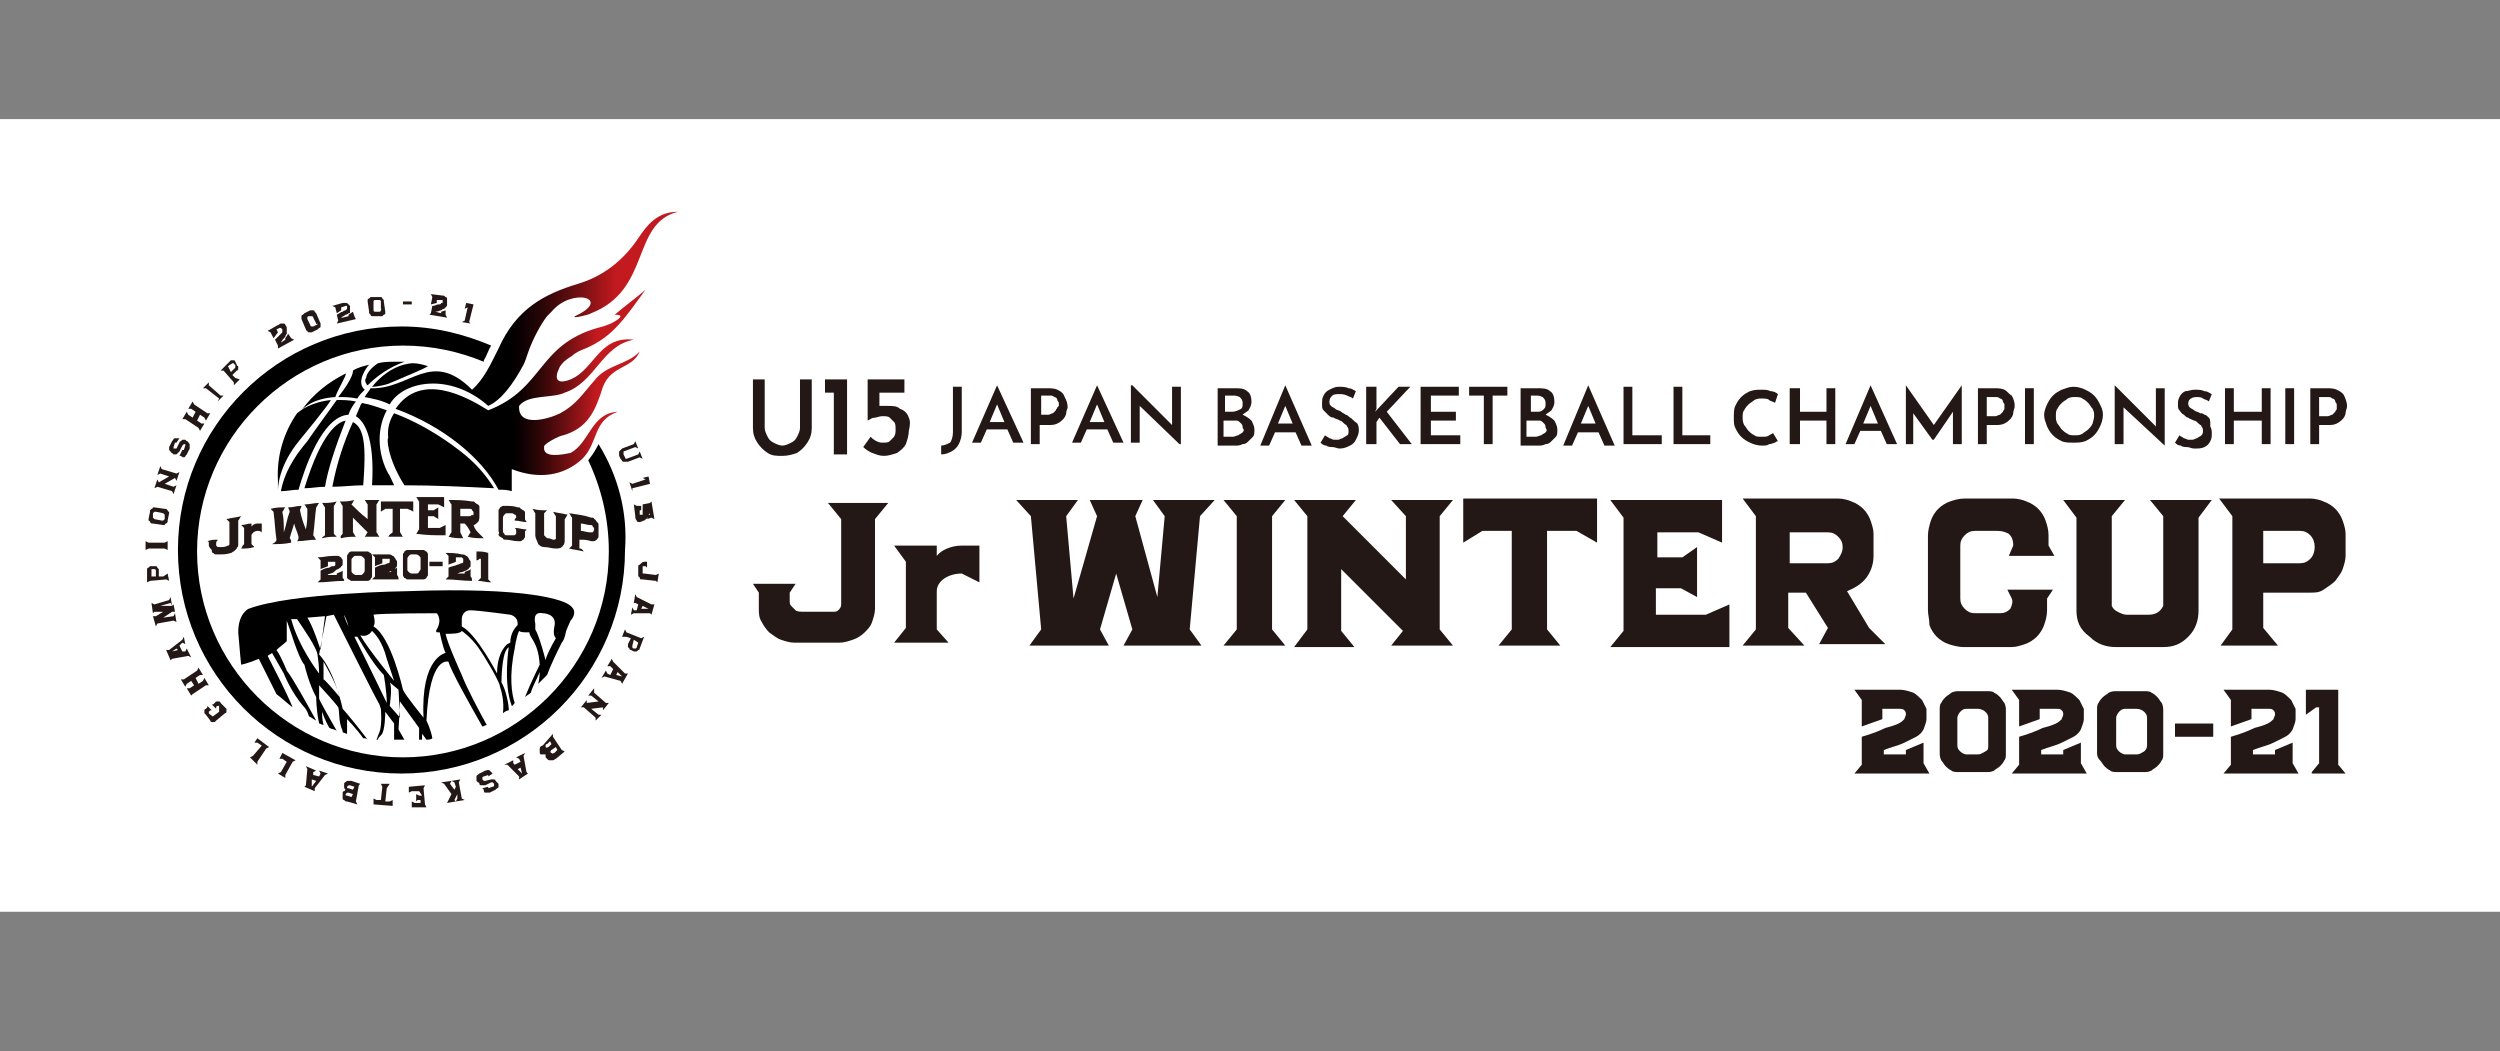 <?xml version="1.0" encoding="utf-8"?>
<!-- Generator: Adobe Illustrator 24.3.0, SVG Export Plug-In . SVG Version: 6.00 Build 0)  -->
<svg version="1.1" xmlns="http://www.w3.org/2000/svg" xmlns:xlink="http://www.w3.org/1999/xlink" x="0px" y="0px"
	 viewBox="0 0 170 71.5" style="enable-background:new 0 0 170 71.5;" xml:space="preserve">
<rect x="0" y="0" width="170" height="71.5" fill="#808080" stroke="none"/>
<style type="text/css">
	.st0{fill:#FFFFFF;}
	.st1{fill:#231815;}
	.st2{fill:none;}
	.st3{fill:url(#SVGID_1_);}
	.st4{fill:url(#SVGID_2_);}
</style>
<g id="レイヤー_2">
</g>
<g id="レイヤー_1">
	<rect y="8.1" class="st0" width="170" height="53.9"/>
	<g>
		<g>
			<g>
				<path class="st1" d="M42.3,30.5l0.8-0.3l0.1-0.2l0.2,0.5l-0.2-0.1l-0.8,0.3c0,0,0,0,0,0.1c0,0,0,0.1,0,0.1l0.1,0.2
					c0,0.1,0.1,0.1,0.1,0.1l0.8-0.3l0.1-0.2l0.2,0.5l-0.2-0.1l-0.8,0.3c-0.1,0-0.2,0-0.3,0c-0.1,0-0.1-0.1-0.2-0.2L42.1,31
					c0-0.1,0-0.2,0-0.3C42.2,30.6,42.2,30.6,42.3,30.5z"/>
				<path class="st1" d="M42.8,32.8l0.2,0.1l0.9-0.3l0,0l-0.2-0.1l0.4-0.1l0.1,0.5l-1.2,0.3L43,33.4L42.8,32.8z"/>
				<path class="st1" d="M44.2,34.6c0,0.2,0,0.3-0.1,0.4c0,0.1,0,0.2-0.1,0.2c0,0.1-0.1,0.1-0.2,0.2c-0.1,0-0.2,0.1-0.3,0.1
					c-0.1,0-0.2,0-0.2-0.1c-0.1-0.1-0.1-0.2-0.1-0.3l-0.1-0.8l0.2,0.1l0.3,0l0,0.3l-0.1,0l0,0.2c0,0,0,0.1,0,0.1c0,0,0,0,0.1,0
					c0,0,0.1,0,0.1,0c0,0,0-0.1,0-0.1c0-0.1,0-0.1,0-0.2c0-0.1,0-0.2,0-0.4l0.5-0.1l0.1-0.1l0.2,1.2l-0.2-0.1l-0.3,0.1l0.1-0.3
					l0.1,0l-0.1-0.3L44.2,34.6z"/>
				<path class="st1" d="M43.8,38.2l0.1,0l0.1,0l0,0.4l-0.1-0.1c0,0-0.1,0-0.1,0c0,0,0,0-0.1,0c0,0,0,0,0,0c0,0,0,0,0,0.1l0,0.3
					c0,0,0,0,0,0.1c0,0,0,0,0.1,0l0.8,0.1l0.2-0.1l-0.1,0.6l-0.1-0.1l-0.9-0.1c0,0-0.1,0-0.1,0c0,0-0.1,0-0.1-0.1c0,0,0-0.1-0.1-0.1
					c0,0,0-0.1,0-0.1l0-0.5c0,0,0-0.1,0-0.1c0,0,0-0.1,0.1-0.1c0,0,0.1-0.1,0.1-0.1C43.7,38.2,43.8,38.2,43.8,38.2z"/>
				<path class="st1" d="M43,41.3l0.1,0.2l0.2,0l0.1-0.4l-0.2-0.1L43.1,41l0.1-0.6l0.1,0.2l1,0.5l0.2,0l-0.2,0.7l-0.1-0.1l-1.1,0
					l-0.2,0.1L43,41.3z M44.1,41.4l-0.4-0.2l-0.1,0.2L44.1,41.4z"/>
				<path class="st1" d="M42.3,43.3l0.2-0.5l0.1,0.2l1,0.4l0.2-0.1l-0.3,0.8c0,0,0,0.1-0.1,0.1c0,0-0.1,0.1-0.1,0.1c0,0-0.1,0-0.1,0
					c0,0-0.1,0-0.1,0l-0.2-0.1c0,0-0.1,0-0.1-0.1c0,0-0.1-0.1-0.1-0.1c0,0,0-0.1,0-0.1c0,0,0-0.1,0-0.1l0.2-0.4l-0.3-0.1L42.3,43.3z
					 M43.1,43.5L43,43.9c0,0,0,0.1,0,0.1c0,0,0,0.1,0.1,0.1c0,0,0.1,0,0.1,0c0,0,0.1,0,0.1-0.1l0.1-0.3L43.1,43.5z"/>
				<path class="st1" d="M41.2,45.6l0.1,0.2l0.2,0.1l0.2-0.4l-0.2-0.2l-0.2,0l0.3-0.5l0.1,0.2l0.8,0.8l0.2,0l-0.4,0.7l-0.1-0.2
					l-1.1-0.3l-0.2,0.1L41.2,45.6z M42.3,46L42,45.7l-0.1,0.2L42.3,46z"/>
				<path class="st1" d="M40.4,47.1l0.8,0.7l0.2,0l-0.4,0.5l0-0.2l-0.8,0.1l0.5,0.4l0.2,0L40.5,49l0-0.2l-0.8-0.7l-0.2,0l0.4-0.5
					l0,0.2l0.8-0.1l-0.5-0.4l-0.2,0l0.4-0.5L40.4,47.1z"/>
				<path class="st1" d="M37.6,49.9l0,0.2l0.6,0.9l0.2,0.1l-0.6,0.5c-0.1,0-0.1,0.1-0.2,0.1c-0.1,0-0.1,0-0.2,0
					c-0.1,0-0.1,0-0.2-0.1c0,0-0.1-0.1-0.1-0.1c0,0,0-0.1,0-0.1c0-0.1,0-0.1,0-0.1c-0.1,0-0.2,0-0.3,0c-0.1,0-0.1-0.1-0.1-0.2
					c0-0.1,0-0.2,0-0.2c0-0.1,0.1-0.2,0.2-0.2L37.6,49.9z M37.1,50.8C37.1,50.8,37.2,50.8,37.1,50.8c0.1,0.1,0.1,0,0.2,0l0.2-0.2
					l-0.1-0.2l-0.2,0.2C37.1,50.6,37.1,50.6,37.1,50.8C37.1,50.7,37.1,50.7,37.1,50.8z M37.5,51.2C37.5,51.2,37.5,51.2,37.5,51.2
					c0.1,0.1,0.1,0,0.2,0l0.2-0.2l-0.1-0.2L37.5,51C37.4,51.1,37.4,51.1,37.5,51.2C37.4,51.1,37.4,51.2,37.5,51.2z"/>
				<path class="st1" d="M34.9,51.7l0,0.2L35,52l0.4-0.2l-0.1-0.2l-0.2-0.1l0.6-0.3l-0.1,0.2l0.2,1.1l0.1,0.1L35.3,53l0-0.2L34.5,52
					L34.3,52L34.9,51.7z M35.5,52.6l-0.1-0.4l-0.2,0.1L35.5,52.6z"/>
				<path class="st1" d="M33.5,52.6L33.5,52.6l-0.3,0.2l0-0.1l-0.3,0.1c0,0-0.1,0-0.1,0.1c0,0,0,0,0,0.1l0,0c0,0,0,0,0.1,0.1
					c0,0,0,0,0.1,0l0.4-0.1c0,0,0.1,0,0.1,0c0,0,0.1,0,0.1,0c0,0,0.1,0,0.1,0.1c0,0,0.1,0.1,0.1,0.1l0.1,0.1c0,0,0,0.1,0,0.1
					c0,0,0,0.1,0,0.1c0,0,0,0.1-0.1,0.1c0,0-0.1,0.1-0.1,0.1l-0.4,0.2c-0.1,0-0.2,0-0.3,0c-0.1,0-0.1-0.1-0.1-0.2l-0.1-0.1l0.4-0.1
					l0,0.1l0.3-0.1c0,0,0.1,0,0.1-0.1c0,0,0,0,0-0.1l0,0c0,0,0,0-0.1-0.1c0,0,0,0-0.1,0l-0.2,0.1l-0.2,0.1c-0.1,0-0.1,0-0.2,0
					c0,0-0.1,0-0.1,0c0,0-0.1,0-0.1-0.1c0,0,0-0.1-0.1-0.1l-0.1-0.1c0-0.1,0-0.2,0-0.3c0-0.1,0.1-0.1,0.2-0.2l0.4-0.2
					c0.1,0,0.2-0.1,0.3,0C33.4,52.5,33.5,52.6,33.5,52.6z"/>
				<path class="st1" d="M31.2,53.2l0.2,1.1l0.2,0.1L31,54.5l0.1-0.2L31.1,54l-0.2,0.4l0.1,0.1l-0.6,0.1l0.3-0.6l-0.5-0.7l-0.2-0.1
					l0.7-0.1l-0.1,0.2l0.3,0.4l0.1-0.2l-0.1-0.3l-0.2-0.1l0.6-0.1L31.2,53.2z"/>
				<path class="st1" d="M28.5,53.8l-0.5,0l-0.2,0.1l0-0.4l1.1-0.1l-0.1,0.2l0.1,1.1l0.1,0.2L28,54.9l0-0.4l0.2,0.1l0.4,0l0-0.2
					l-0.2,0l-0.1,0.1l0-0.5l0.2,0.1l0.2,0L28.5,53.8z"/>
				<path class="st1" d="M26.3,53.6l-0.1,0.9l0.3,0l0.2-0.1l0,0.4l-1.3-0.1l0-0.4l0.2,0.1l0.3,0l0.1-0.9l-0.1-0.2l0.6,0L26.3,53.6z"
					/>
				<path class="st1" d="M24.5,53.3l-0.1,0.1l-0.2,1.1l0.1,0.2l-0.7-0.2c-0.1,0-0.1,0-0.2-0.1c-0.1,0-0.1-0.1-0.1-0.1
					c0-0.1,0-0.1,0-0.2c0-0.1,0-0.1,0-0.2c0,0,0-0.1,0.1-0.1c0,0,0.1-0.1,0.1-0.1c-0.1-0.1-0.1-0.1-0.1-0.2c0-0.1,0-0.2,0-0.2
					c0-0.1,0.1-0.1,0.2-0.2c0.1,0,0.2,0,0.3,0L24.5,53.3z M23.5,54C23.5,54.1,23.5,54.1,23.5,54c0,0.1,0,0.1,0.1,0.1l0.3,0.1
					l0.1-0.2l-0.3-0.1C23.6,53.9,23.6,53.9,23.5,54C23.5,54,23.5,54,23.5,54z M23.6,53.5C23.6,53.5,23.6,53.5,23.6,53.5
					c0,0.1,0,0.1,0.1,0.1l0.3,0.1l0.1-0.2l-0.3-0.1C23.7,53.4,23.7,53.4,23.6,53.5C23.6,53.4,23.6,53.4,23.6,53.5z"/>
				<path class="st1" d="M21.5,52.4l-0.2,0.1l0,0.2l0.4,0.1l0.1-0.2l-0.1-0.2l0.6,0.2l-0.2,0.1l-0.7,0.9l0,0.2l-0.7-0.3l0.1-0.1
					l0.1-1.1l-0.1-0.2L21.5,52.4z M21.2,53.5l0.3-0.4L21.2,53L21.2,53.5z"/>
				<path class="st1" d="M19.5,51.8l-0.3-0.2l-0.2,0l0.2-0.4l0.9,0.5l-0.2,0.1l-0.5,0.9l0,0.2l-0.5-0.3l0.2-0.1L19.5,51.8z"/>
				<path class="st1" d="M17.8,50.7l-0.3-0.2l-0.2,0l0.2-0.3l0.8,0.6l-0.2,0.1l-0.6,0.9l0,0.2L17,51.5l0.2-0.1L17.8,50.7z"/>
				<path class="st1" d="M15.3,48.5L14.7,49c0,0-0.1,0.1-0.1,0.1c0,0-0.1,0-0.1,0c0,0-0.1,0-0.1,0c0,0-0.1,0-0.1-0.1L14,48.6
					c0,0-0.1-0.1-0.1-0.1c0,0,0-0.1,0-0.1c0,0,0-0.1,0-0.1c0,0,0-0.1,0.1-0.1l0.1-0.1l0-0.1l0.3,0.3l-0.1,0c0,0-0.1,0.1-0.1,0.1
					c0,0,0,0.1,0,0.1l0.1,0.1l0,0c0,0,0.1,0,0.1,0.1c0,0,0.1,0,0.1,0l0.4-0.3c0,0,0-0.1,0-0.1c0,0,0-0.1,0-0.1L14.9,48
					c0,0-0.1,0-0.1,0c0,0-0.1,0-0.1,0.1l0,0.1l-0.3-0.3l0.1,0l0.1-0.1c0,0,0.1-0.1,0.1-0.1c0,0,0.1,0,0.1,0c0,0,0.1,0,0.1,0
					c0,0,0.1,0,0.1,0.1l0.3,0.3c0,0,0.1,0.1,0.1,0.1c0,0,0,0.1,0,0.1c0,0,0,0.1,0,0.1C15.4,48.5,15.3,48.5,15.3,48.5z"/>
				<path class="st1" d="M14,46.6l-0.9,0.6L13,47.3l-0.3-0.5l0.2,0l0.3-0.2L13,46.3l-0.3,0.2l-0.1,0.2l-0.3-0.5l0.2,0l0.9-0.6
					l0.1-0.2l0.3,0.5l-0.2,0l-0.3,0.2l0.2,0.4l0.3-0.2l0.1-0.2l0.3,0.5L14,46.6z"/>
				<path class="st1" d="M12.6,43.8l-0.2-0.1l-0.2,0.2l0.2,0.4l0.2,0l0.1-0.2l0.3,0.6l-0.2-0.1l-1.1,0.2l-0.1,0.1l-0.3-0.7l0.2,0
					l0.9-0.7l0.1-0.2L12.6,43.8z M11.7,44.3l0.4-0.1L12,44.1L11.7,44.3z"/>
				<path class="st1" d="M11.6,41l-0.7,0.2l0.8,0l0.1-0.1l0.1,0.5l-0.2,0L11.1,42l0.7-0.1l0.1-0.2l0.1,0.6l-0.2-0.1l-1.1,0.2
					l-0.1,0.2l-0.2-0.7l0.2,0l0.5-0.3l-0.6,0l-0.1,0.1L10.3,41l0.2,0.1l1-0.3l0.1-0.2l0.1,0.6L11.6,41z"/>
				<path class="st1" d="M11.4,39l0.1,0.5l-0.2-0.1l-1.1,0.1l-0.2,0.1L10,38.8c0,0,0-0.1,0-0.1c0,0,0-0.1,0.1-0.1
					c0,0,0.1-0.1,0.1-0.1c0,0,0.1,0,0.1,0l0.2,0c0,0,0.1,0,0.1,0c0,0,0.1,0,0.1,0.1c0,0,0.1,0.1,0.1,0.1c0,0,0,0.1,0,0.1l0,0.4
					l0.3,0L11.4,39z M10.6,39.2l0-0.4c0,0,0-0.1-0.1-0.1c0,0-0.1,0-0.1,0c0,0-0.1,0-0.1,0c0,0,0,0.1,0,0.1l0,0.4L10.6,39.2z"/>
				<path class="st1" d="M11.2,37.3l-1.1,0l-0.2,0.1l0-0.6l0.2,0.1l1.1,0l0.2-0.1l0,0.6L11.2,37.3z"/>
				<path class="st1" d="M11.1,35.7l-0.7-0.1c0,0-0.1,0-0.1,0c0,0-0.1-0.1-0.1-0.1s0-0.1-0.1-0.1c0,0,0-0.1,0-0.1l0.1-0.5
					c0,0,0-0.1,0-0.1c0,0,0.1-0.1,0.1-0.1c0,0,0.1,0,0.1-0.1c0,0,0.1,0,0.1,0l0.7,0.1c0,0,0.1,0,0.1,0c0,0,0.1,0.1,0.1,0.1
					c0,0,0,0.1,0.1,0.1c0,0,0,0.1,0,0.1l-0.1,0.5c0,0,0,0.1,0,0.1c0,0-0.1,0.1-0.1,0.1c0,0-0.1,0-0.1,0.1
					C11.2,35.7,11.1,35.7,11.1,35.7z M11.1,34.9l-0.5-0.1c0,0-0.1,0-0.1,0c0,0-0.1,0.1-0.1,0.1l0,0.2c0,0,0,0.1,0,0.1
					c0,0,0.1,0.1,0.1,0.1l0.5,0.1c0,0,0.1,0,0.1,0c0,0,0.1-0.1,0.1-0.1l0-0.2c0,0,0-0.1,0-0.1C11.1,34.9,11.1,34.9,11.1,34.9z"/>
				<path class="st1" d="M11.7,33.4l-1-0.3l-0.2,0.1l0.2-0.6l0.1,0.2l0.7-0.4l-0.6-0.2l-0.2,0.1l0.2-0.6l0.1,0.2l1,0.3l0.2-0.1
					L12,32.7l-0.1-0.2l-0.7,0.4l0.6,0.2l0.2-0.1l-0.2,0.6L11.7,33.4z"/>
				<path class="st1" d="M12.3,31l-0.1,0l0.2-0.4l0.1,0l0.1-0.3c0,0,0-0.1,0-0.1c0,0,0,0,0,0l0,0c0,0-0.1,0-0.1,0c0,0,0,0-0.1,0.1
					l-0.2,0.4c0,0-0.1,0.1-0.1,0.1c0,0-0.1,0.1-0.1,0.1c0,0-0.1,0-0.1,0c0,0-0.1,0-0.1,0l-0.1-0.1c0,0-0.1,0-0.1-0.1
					c0,0-0.1-0.1-0.1-0.1c0,0,0-0.1,0-0.1c0,0,0-0.1,0-0.1l0.2-0.4c0.1-0.1,0.1-0.2,0.2-0.2c0.1,0,0.1,0,0.2,0l0.1,0L12,30.1l-0.1,0
					l-0.1,0.3c0,0,0,0.1,0,0.1c0,0,0,0,0,0l0,0c0,0,0.1,0,0.1,0c0,0,0,0,0.1,0l0.1-0.2l0.1-0.2c0-0.1,0.1-0.1,0.1-0.1
					c0,0,0.1-0.1,0.1-0.1c0,0,0.1,0,0.1,0c0,0,0.1,0,0.1,0l0.1,0.1c0.1,0,0.1,0.1,0.2,0.2c0,0.1,0,0.2,0,0.3l-0.2,0.4
					c-0.1,0.1-0.1,0.2-0.2,0.2C12.5,31.1,12.4,31.1,12.3,31z"/>
				<path class="st1" d="M13.5,29.1l-0.9-0.6l-0.2,0l0.3-0.5l0.1,0.2l0.3,0.2l0.2-0.4L13,27.8l-0.2,0l0.3-0.5l0.1,0.2l0.9,0.6l0.2,0
					L14,28.6l-0.1-0.2l-0.3-0.2l-0.2,0.4l0.3,0.2l0.2,0l-0.3,0.5L13.5,29.1z"/>
				<path class="st1" d="M14.9,27.1L14,26.4l-0.2,0l0.4-0.4l0,0.2l0.8,0.7l0.2,0l-0.4,0.4L14.9,27.1z"/>
				<path class="st1" d="M16.3,25.8l-0.4,0.4l0-0.2l-0.7-0.8l-0.2,0l0.6-0.6c0,0,0.1-0.1,0.1-0.1c0,0,0.1,0,0.1,0c0,0,0.1,0,0.1,0
					c0,0,0.1,0,0.1,0.1l0.1,0.2c0,0,0,0.1,0.1,0.1c0,0,0,0.1,0,0.1c0,0,0,0.1,0,0.1c0,0,0,0.1-0.1,0.1l-0.3,0.3l0.2,0.2L16.3,25.8z
					 M15.7,25.3L16,25c0,0,0-0.1,0-0.1c0,0,0-0.1,0-0.1c0,0-0.1,0-0.1-0.1c0,0-0.1,0-0.1,0l-0.3,0.2L15.7,25.3z"/>
				<path class="st1" d="M19.1,23.3l0.3-0.2l0-0.1l0.2-0.3l0.2,0.3l0.2,0.1l-1.1,0.6l0-0.2l-0.2-0.4c0.1-0.1,0.2-0.2,0.3-0.3
					c0.1-0.1,0.1-0.1,0.2-0.2c0,0,0-0.1,0-0.1c0,0,0,0,0-0.1c0,0,0,0-0.1-0.1c0,0-0.1,0-0.1,0l-0.2,0.1l0.1,0.2L18.6,23l-0.2-0.4
					l-0.2-0.1l0.7-0.4c0.1,0,0.1-0.1,0.2-0.1c0.1,0,0.1,0,0.2,0c0.1,0,0.1,0.1,0.1,0.1c0,0,0.1,0.1,0.1,0.2c0,0.1,0,0.1,0,0.2
					c0,0.1,0,0.1,0,0.2c0,0-0.1,0.1-0.1,0.2C19.3,23,19.2,23.1,19.1,23.3L19.1,23.3z"/>
				<path class="st1" d="M20.8,22.4l-0.3-0.7c0,0,0-0.1,0-0.1c0,0,0-0.1,0-0.1c0,0,0-0.1,0.1-0.1c0,0,0.1-0.1,0.1-0.1l0.4-0.2
					c0,0,0.1,0,0.1,0c0,0,0.1,0,0.1,0c0,0,0.1,0,0.1,0.1c0,0,0.1,0.1,0.1,0.1l0.3,0.7c0,0,0,0.1,0,0.1c0,0,0,0.1,0,0.1
					c0,0,0,0.1-0.1,0.1c0,0-0.1,0.1-0.1,0.1l-0.4,0.2c0,0-0.1,0-0.1,0c0,0-0.1,0-0.1,0c0,0-0.1,0-0.1-0.1
					C20.8,22.5,20.8,22.4,20.8,22.4z M21.5,22l-0.2-0.4c0,0,0-0.1-0.1-0.1c0,0-0.1,0-0.1,0L21,21.5c0,0-0.1,0-0.1,0.1
					c0,0,0,0.1,0,0.1l0.2,0.4c0,0,0,0.1,0.1,0.1c0,0,0.1,0,0.1,0l0.2-0.1c0,0,0.1,0,0.1-0.1C21.5,22.1,21.5,22,21.5,22z"/>
				<path class="st1" d="M23.3,21.6l0.4-0.1l0-0.1l0.3-0.2l0.1,0.3l0.1,0.2L22.9,22l0.1-0.2l-0.1-0.4c0.2-0.1,0.3-0.2,0.4-0.2
					c0.1-0.1,0.2-0.1,0.2-0.1c0,0,0.1-0.1,0.1-0.1c0,0,0,0,0-0.1c0,0,0-0.1,0-0.1c0,0-0.1,0-0.1,0l-0.3,0.1l0,0.2l-0.3,0.2l-0.1-0.4
					l-0.2-0.1l0.7-0.2c0.1,0,0.2,0,0.2,0c0.1,0,0.1,0,0.2,0.1c0,0,0.1,0.1,0.1,0.1c0,0.1,0,0.1,0,0.2c0,0.1,0,0.1,0,0.2
					c0,0.1,0,0.1-0.1,0.1c0,0-0.1,0.1-0.2,0.1c-0.1,0.1-0.2,0.1-0.3,0.2L23.3,21.6z"/>
				<path class="st1" d="M25.1,21.2l-0.1-0.7c0,0,0-0.1,0-0.1c0,0,0-0.1,0.1-0.1c0,0,0.1-0.1,0.1-0.1c0,0,0.1,0,0.1,0l0.5,0
					c0,0,0.1,0,0.1,0c0,0,0.1,0,0.1,0.1c0,0,0.1,0.1,0.1,0.1c0,0,0,0.1,0,0.1l0.1,0.7c0,0,0,0.1,0,0.1c0,0,0,0.1-0.1,0.1
					c0,0-0.1,0.1-0.1,0.1c0,0-0.1,0-0.1,0l-0.5,0c0,0-0.1,0-0.1,0c0,0-0.1,0-0.1-0.1c0,0-0.1-0.1-0.1-0.1
					C25.1,21.3,25.1,21.2,25.1,21.2z M25.9,21l0-0.5c0,0,0-0.1-0.1-0.1c0,0-0.1,0-0.1,0l-0.2,0c0,0-0.1,0-0.1,0.1c0,0,0,0.1,0,0.1
					l0,0.5c0,0,0,0.1,0.1,0.1c0,0,0.1,0,0.1,0l0.2,0c0,0,0.1,0,0.1-0.1C25.9,21,26,21,25.9,21z"/>
				<path class="st1" d="M27.4,20.5l0.6,0l0,0.2l-0.6,0L27.4,20.5z"/>
				<path class="st1" d="M29.6,21.2l0.4,0.1l0-0.1l0.3-0.1l0,0.3l0.1,0.2l-1.2-0.2l0.1-0.1l0.1-0.5c0.2,0,0.3-0.1,0.4-0.1
					c0.1,0,0.2,0,0.2-0.1c0.1,0,0.1,0,0.1,0c0,0,0,0,0-0.1c0,0,0-0.1,0-0.1c0,0,0,0-0.1,0l-0.3,0l0,0.2l-0.4,0.1l0.1-0.5L29.3,20
					l0.8,0.1c0.1,0,0.1,0,0.2,0.1c0.1,0,0.1,0.1,0.1,0.1c0,0.1,0,0.1,0,0.2c0,0.1,0,0.1,0,0.2c0,0.1,0,0.1-0.1,0.2
					c0,0-0.1,0.1-0.1,0.1c0,0-0.1,0-0.2,0.1c-0.1,0-0.2,0.1-0.4,0.1L29.6,21.2z"/>
				<path class="st1" d="M31.4,21.9l0.2-0.1l0.2-0.9l0,0l-0.2,0.1l0.1-0.4l0.5,0.1l-0.3,1.2L32,22L31.4,21.9z"/>
			</g>
			<g>
				<g>
					<g>
						<path class="st1" d="M22.3,39.1c0.2,0,0.3,0,0.6,0c0-0.1,0-0.1,0-0.1c0.2-0.1,0.3-0.1,0.4-0.2c0,0.2,0,0.3,0,0.5
							c0.1,0.1,0.1,0.1,0.1,0.2c-0.7,0-1.1,0.1-1.8,0.1c0.1-0.1,0.1-0.1,0.2-0.2c0-0.3,0-0.4,0-0.6c0.2-0.1,0.4-0.2,0.6-0.2
							c0.1-0.1,0.2-0.1,0.3-0.1c0.1,0,0.1-0.1,0.1-0.1c0,0,0-0.1,0-0.1c0,0,0-0.1,0-0.1c0,0-0.1,0-0.1,0c-0.2,0-0.2,0-0.4,0
							c0,0.1,0,0.2,0,0.3c-0.2,0.1-0.3,0.1-0.5,0.2c0-0.3,0-0.4,0-0.6c-0.1-0.1-0.1-0.1-0.2-0.2c0.4,0,0.6-0.1,1.1-0.1
							c0.1,0,0.2,0,0.3,0c0.1,0,0.1,0.1,0.2,0.1c0,0.1,0.1,0.1,0.1,0.2c0,0.1,0,0.2,0,0.2c0,0.1,0,0.2-0.1,0.2
							c0,0.1-0.1,0.1-0.2,0.2c-0.1,0-0.2,0.1-0.3,0.2c-0.1,0.1-0.3,0.1-0.5,0.2C22.3,39,22.3,39.1,22.3,39.1z"/>
						<path class="st1" d="M23.6,39c0-0.4,0-0.6,0-1c0-0.1,0-0.1,0-0.2c0-0.1,0.1-0.1,0.1-0.2c0,0,0.1-0.1,0.2-0.1
							c0.1,0,0.1,0,0.2,0c0.3,0,0.4,0,0.7,0c0.1,0,0.1,0,0.2,0c0.1,0,0.1,0.1,0.2,0.1c0,0,0.1,0.1,0.1,0.2c0,0.1,0,0.1,0,0.2
							c0,0.4,0,0.6,0,1c0,0.1,0,0.1,0,0.2c0,0.1-0.1,0.1-0.1,0.2c0,0-0.1,0.1-0.2,0.1c-0.1,0-0.1,0-0.2,0c-0.3,0-0.4,0-0.7,0
							c-0.1,0-0.1,0-0.2,0c-0.1,0-0.1-0.1-0.2-0.1c0,0-0.1-0.1-0.1-0.1C23.6,39.1,23.6,39,23.6,39z M24.8,38.8c0-0.3,0-0.4,0-0.7
							c0-0.1,0-0.1-0.1-0.2c0,0-0.1-0.1-0.2-0.1c-0.1,0-0.2,0-0.3,0c-0.1,0-0.1,0-0.2,0.1s-0.1,0.1-0.1,0.2c0,0.3,0,0.4,0,0.7
							c0,0.1,0,0.1,0.1,0.2c0,0,0.1,0.1,0.2,0.1c0.1,0,0.2,0,0.3,0c0.1,0,0.1,0,0.2-0.1C24.8,38.9,24.8,38.8,24.8,38.8z"/>
						<path class="st1" d="M26,38.9c0.2,0,0.3,0,0.6,0c0-0.1,0-0.1,0-0.1c0.2-0.1,0.3-0.1,0.4-0.2c0,0.2,0,0.3,0,0.5
							c0.1,0.1,0.1,0.2,0.1,0.3c-0.7,0-1.1,0-1.8,0c0.1-0.1,0.1-0.1,0.2-0.2c0-0.3,0-0.4,0-0.6c0.2-0.1,0.4-0.2,0.6-0.2
							c0.1,0,0.2-0.1,0.3-0.1c0.1,0,0.1-0.1,0.1-0.1c0,0,0-0.1,0-0.1c0,0,0-0.1,0-0.1c0,0-0.1,0-0.1,0c-0.2,0-0.2,0-0.4,0
							c0,0.1,0,0.2,0,0.3c-0.2,0.1-0.3,0.1-0.5,0.2c0-0.3,0-0.4,0-0.6c-0.1-0.1-0.1-0.1-0.2-0.2c0.4,0,0.7,0,1.1,0
							c0.1,0,0.2,0,0.3,0.1c0.1,0,0.1,0.1,0.2,0.2c0,0.1,0.1,0.1,0.1,0.2s0,0.2,0,0.2s0,0.2-0.1,0.2c0,0.1-0.1,0.1-0.2,0.2
							c-0.1,0-0.2,0.1-0.3,0.1c-0.1,0.1-0.3,0.1-0.5,0.2C26,38.9,26,38.9,26,38.9z"/>
						<path class="st1" d="M27.4,38.9c0-0.4,0-0.6,0-1c0-0.1,0-0.1,0-0.2c0-0.1,0.1-0.1,0.1-0.2c0,0,0.1-0.1,0.2-0.1
							c0.1,0,0.1,0,0.2,0c0.3,0,0.4,0,0.7,0c0.1,0,0.1,0,0.2,0c0.1,0,0.1,0.1,0.2,0.1c0,0,0.1,0.1,0.1,0.2c0,0.1,0,0.1,0,0.2
							c0,0.4,0,0.6,0,1c0,0.1,0,0.1,0,0.2c0,0.1-0.1,0.1-0.1,0.2c0,0-0.1,0.1-0.2,0.1c-0.1,0-0.1,0-0.2,0c-0.3,0-0.4,0-0.7,0
							c-0.1,0-0.1,0-0.2,0c-0.1,0-0.1-0.1-0.2-0.1c0,0-0.1-0.1-0.1-0.2C27.4,39,27.4,38.9,27.4,38.9z M28.6,38.7c0-0.3,0-0.4,0-0.7
							c0-0.1,0-0.1-0.1-0.2c0,0-0.1-0.1-0.2-0.1c-0.1,0-0.2,0-0.3,0c-0.1,0-0.1,0-0.2,0.1c0,0-0.1,0.1-0.1,0.2c0,0.3,0,0.4,0,0.7
							c0,0.1,0,0.1,0.1,0.2c0,0,0.1,0.1,0.2,0.1c0.1,0,0.2,0,0.3,0c0.1,0,0.1,0,0.2-0.1C28.5,38.8,28.6,38.8,28.6,38.7z"/>
						<path class="st1" d="M29.2,38.2c0.4,0,0.5,0,0.9,0c0,0.1,0,0.2,0,0.3c-0.4,0-0.5,0-0.9,0C29.2,38.4,29.2,38.3,29.2,38.2z"/>
						<path class="st1" d="M31,39c0.2,0,0.3,0,0.6,0c0-0.1,0-0.1,0-0.1c0.2-0.1,0.3-0.1,0.4-0.2c0,0.2,0,0.3,0,0.5
							c0.1,0.1,0.1,0.2,0.1,0.3c-0.7,0-1.1-0.1-1.8-0.1c0.1-0.1,0.1-0.1,0.2-0.2c0-0.3,0-0.4,0-0.6c0.2-0.1,0.4-0.1,0.6-0.2
							c0.1,0,0.2-0.1,0.3-0.1c0.1,0,0.1-0.1,0.1-0.1c0,0,0-0.1,0-0.1c0,0,0-0.1,0-0.1c0,0-0.1-0.1-0.1-0.1c-0.2,0-0.2,0-0.4,0
							c0,0.1,0,0.2,0,0.3c-0.2,0.1-0.3,0.1-0.5,0.2c0-0.3,0-0.4,0-0.6c-0.1-0.1-0.1-0.1-0.2-0.2c0.4,0,0.7,0,1.1,0.1
							c0.1,0,0.2,0,0.3,0.1c0.1,0,0.1,0.1,0.2,0.2c0,0.1,0.1,0.1,0.1,0.2c0,0.1,0,0.2,0,0.2c0,0.1,0,0.2-0.1,0.2
							c0,0.1-0.1,0.1-0.2,0.2c-0.1,0-0.2,0.1-0.3,0.1c-0.1,0-0.3,0.1-0.5,0.2C31,38.9,31,39,31,39z"/>
						<path class="st1" d="M32.5,39.5c0.1-0.1,0.1-0.1,0.2-0.2c0-0.5,0-0.8,0-1.3c0,0,0,0-0.1,0c-0.1,0.1-0.1,0.1-0.2,0.1
							c0-0.2,0-0.4,0-0.6c0.3,0,0.5,0,0.8,0.1c0,0.7,0,1.1,0,1.8c0.1,0.1,0.1,0.1,0.2,0.2C33,39.6,32.8,39.5,32.5,39.5z"/>
					</g>
					<g>
						<g>
							<path class="st1" d="M18.8,36.7c-0.1-0.7-0.1-1.1-0.2-1.9c-0.1-0.1-0.1-0.1-0.2-0.2c0.4-0.1,0.6-0.1,1-0.1
								c-0.1,0.1-0.1,0.2-0.2,0.3c0.1,0.5,0.1,0.8,0.1,1.4c0.2-0.6,0.2-0.9,0.4-1.4c0-0.1-0.1-0.2-0.1-0.3c0.4,0,0.5-0.1,0.9-0.1
								c0,0.1-0.1,0.2-0.1,0.3c0.1,0.5,0.2,0.8,0.4,1.3c0.1-0.5,0.1-0.8,0.1-1.4c-0.1-0.1-0.1-0.2-0.2-0.3c0.4,0,0.6-0.1,1-0.1
								c-0.1,0.1-0.1,0.2-0.2,0.3c-0.1,0.8-0.1,1.1-0.2,1.9c0.1,0.1,0.1,0.2,0.2,0.3c-0.5,0-0.8,0.1-1.3,0.1
								c0.1-0.1,0.1-0.2,0.1-0.3c-0.1-0.4-0.2-0.5-0.3-0.9c-0.1,0.4-0.2,0.6-0.3,1c0.1,0.1,0.1,0.2,0.1,0.3
								c-0.5,0.1-0.8,0.1-1.3,0.1C18.7,36.9,18.8,36.8,18.8,36.7z"/>
							<path class="st1" d="M22.1,36.4c0-0.7,0-1.1,0-1.9c-0.1-0.1-0.1-0.2-0.2-0.3c0.4,0,0.6,0,1-0.1c-0.1,0.1-0.1,0.2-0.2,0.3
								c0,0.8,0,1.1,0,1.9c0.1,0.1,0.1,0.1,0.2,0.2c-0.4,0-0.6,0-1,0.1C21.9,36.5,22,36.5,22.1,36.4z"/>
							<path class="st1" d="M23.3,36.3c0-0.8,0-1.1,0-1.9c-0.1-0.1-0.1-0.2-0.2-0.3c0.4,0,0.6,0,1-0.1c-0.1,0.1-0.1,0.2-0.2,0.3
								c0.4,0.4,0.6,0.6,1.1,1c0-0.4,0-0.6,0-1c-0.1-0.1-0.1-0.2-0.2-0.3c0.4,0,0.6,0,1,0c-0.1,0.1-0.1,0.2-0.2,0.3
								c0,0.8,0,1.1,0,1.9c0.1,0.1,0.1,0.2,0.2,0.3c-0.4,0-0.6,0-1,0c0.1-0.1,0.1-0.2,0.2-0.3c-0.4-0.4-0.6-0.6-1-1c0,0.4,0,0.6,0,1
								c0.1,0.1,0.1,0.2,0.2,0.3c-0.4,0-0.6,0-1,0.1C23.1,36.5,23.2,36.4,23.3,36.3z"/>
							<path class="st1" d="M26.7,36.2c0-0.7,0-1,0-1.6c-0.2,0-0.3,0-0.5,0c-0.1,0.1-0.2,0.1-0.3,0.2c0-0.3,0-0.4,0-0.7
								c0.9,0,1.3,0,2.2,0c0,0.3,0,0.4,0,0.7c-0.1-0.1-0.2-0.1-0.4-0.2c-0.2,0-0.3,0-0.5,0c0,0.7,0,1,0,1.6c0.1,0.1,0.1,0.2,0.2,0.3
								c-0.4,0-0.6,0-1,0C26.5,36.3,26.6,36.3,26.7,36.2z"/>
							<path class="st1" d="M29.1,35.9c0.3,0,0.5,0,0.8,0c0.2-0.1,0.2-0.1,0.4-0.2c0,0.3,0,0.4,0,0.7c-0.8,0-1.2,0-2-0.1
								c0.1-0.1,0.1-0.2,0.2-0.3c0-0.7,0-1.1,0-1.9c-0.1-0.1-0.1-0.2-0.2-0.3c0.7,0,1.1,0,1.9,0c0,0.3,0,0.4,0,0.7
								c-0.2-0.1-0.2-0.1-0.4-0.2c-0.3,0-0.4,0-0.7,0c0,0.2,0,0.3,0,0.4c0.2,0,0.2,0,0.4,0c0.1-0.1,0.2-0.1,0.3-0.2
								c0,0.3,0,0.5,0,0.8c-0.1-0.1-0.2-0.1-0.3-0.2c-0.2,0-0.2,0-0.4,0C29.1,35.7,29.1,35.8,29.1,35.9z"/>
							<path class="st1" d="M31.5,36.6c-0.4,0-0.6,0-1-0.1c0.1-0.1,0.1-0.2,0.2-0.3c0-0.7,0-1.1,0-1.9c-0.1-0.1-0.1-0.2-0.2-0.3
								c0.6,0,1,0,1.6,0.1c0.1,0,0.2,0,0.2,0.1c0.1,0,0.1,0.1,0.2,0.1c0.1,0.1,0.1,0.1,0.1,0.2c0,0.1,0,0.2,0,0.2c0,0.1,0,0.2,0,0.4
								c0,0.1,0,0.3-0.1,0.4c-0.1,0.1-0.2,0.2-0.3,0.2c0.1,0.3,0.2,0.4,0.4,0.6c0.1,0.1,0.2,0.2,0.3,0.3c-0.4,0-0.7,0-1.1-0.1
								c0.1-0.1,0.1-0.2,0.2-0.3c-0.1-0.2-0.2-0.4-0.4-0.6c-0.1,0-0.2,0-0.3,0c0,0.2,0,0.4,0,0.6C31.4,36.4,31.4,36.4,31.5,36.6z
								 M32.2,34.9c0-0.1,0-0.1-0.1-0.2c0-0.1-0.1-0.1-0.2-0.1c-0.3,0-0.4,0-0.6,0c0,0,0,0,0,0c0,0.2,0,0.3,0,0.5c0.3,0,0.4,0,0.6,0
								c0.1,0,0.1,0,0.2-0.1C32.2,35.1,32.2,35,32.2,34.9z"/>
						</g>
						<g>
							<path class="st1" d="M33.9,36.1c0-0.5,0-0.7,0-1.2c0-0.1,0-0.2,0-0.2c0-0.1,0.1-0.1,0.1-0.2c0.1,0,0.1-0.1,0.2-0.1
								c0.1,0,0.2,0,0.2,0c0.3,0,0.5,0,0.8,0.1c0.1,0,0.2,0,0.2,0.1c0.1,0,0.1,0.1,0.2,0.1c0.1,0.1,0.1,0.1,0.1,0.2
								c0,0.1,0,0.2,0,0.2c0,0.1,0,0.1,0,0.2c0,0.1,0.1,0.1,0.1,0.2c-0.3,0-0.5-0.1-0.8-0.1c0-0.1,0-0.1,0.1-0.2
								c0-0.1,0-0.2-0.1-0.2c0,0-0.1-0.1-0.2-0.1c-0.1,0-0.2,0-0.3,0c0,0,0,0,0,0c-0.1,0-0.1,0-0.2,0.1c0,0-0.1,0.1-0.1,0.2
								c0,0.4,0,0.5,0,0.9c0,0.1,0,0.1,0.1,0.2c0,0.1,0.1,0.1,0.2,0.1c0.2,0,0.2,0,0.4,0c0.1,0,0.1,0,0.2-0.1c0,0,0-0.1,0-0.2
								c0-0.1,0-0.1-0.1-0.2c0.3,0,0.5,0.1,0.8,0.1c0,0.1-0.1,0.1-0.1,0.1c0,0.1,0,0.1,0,0.2c0,0.1,0,0.2,0,0.2
								c0,0.1-0.1,0.1-0.1,0.2c-0.1,0-0.1,0.1-0.2,0.1c-0.1,0-0.1,0-0.2,0c-0.3,0-0.5-0.1-0.8-0.1c-0.1,0-0.2,0-0.2-0.1
								c-0.1,0-0.1-0.1-0.2-0.1c-0.1-0.1-0.1-0.1-0.1-0.2C34,36.3,33.9,36.2,33.9,36.1z"/>
							<path class="st1" d="M36.4,36.4c0-0.6,0-0.9,0-1.5c-0.1-0.1-0.1-0.2-0.2-0.3c0.4,0.1,0.6,0.1,1,0.1c-0.1,0.1-0.1,0.1-0.2,0.2
								c0,0.6,0,0.9,0,1.5c0,0,0.1,0.1,0.1,0.1c0,0,0.1,0.1,0.1,0.1c0.1,0,0.2,0,0.4,0.1c0.1,0,0.2,0,0.2-0.1c0-0.6,0-0.9,0-1.5
								c-0.1-0.1-0.1-0.2-0.2-0.3c0.4,0.1,0.6,0.1,1,0.2c-0.1,0.1-0.1,0.2-0.2,0.3c0,0.6,0,0.9,0,1.5c0,0.2-0.1,0.3-0.2,0.4
								c-0.1,0.1-0.3,0.1-0.4,0.1c-0.3,0-0.5-0.1-0.8-0.1c-0.2,0-0.3-0.1-0.4-0.2C36.5,36.7,36.4,36.6,36.4,36.4z"/>
							<path class="st1" d="M39.7,37.5c-0.4-0.1-0.6-0.1-1-0.2c0.1-0.1,0.1-0.1,0.2-0.2c0-0.7,0-1.1,0-1.9c-0.1-0.1-0.1-0.2-0.2-0.3
								c0.6,0.1,0.9,0.1,1.5,0.3c0.1,0,0.2,0,0.2,0.1c0.1,0,0.1,0.1,0.2,0.2c0.1,0.1,0.1,0.1,0.1,0.2c0,0.1,0,0.2,0,0.2
								c0,0.1,0,0.2,0,0.4c0,0.1,0,0.1,0,0.2c0,0.1-0.1,0.1-0.1,0.2c-0.1,0-0.1,0.1-0.2,0.1c-0.1,0-0.1,0-0.2,0
								c-0.3-0.1-0.5-0.1-0.8-0.1c0,0.2,0,0.4,0,0.6C39.6,37.3,39.6,37.4,39.7,37.5z M39.5,36.1c0.2,0,0.4,0.1,0.6,0.1
								c0.1,0,0.1,0,0.2,0c0,0,0.1-0.1,0.1-0.2c0-0.1,0-0.1-0.1-0.2c0-0.1-0.1-0.1-0.2-0.1c-0.2,0-0.4-0.1-0.6-0.1
								C39.5,35.8,39.5,35.9,39.5,36.1z"/>
						</g>
						<g>
							<g>
								<path class="st1" d="M14.2,37.1c0-0.1,0-0.1,0-0.2c0-0.1-0.1-0.1-0.1-0.1c0.3-0.1,0.4-0.1,0.7-0.1c0,0.1-0.1,0.1-0.1,0.2
									c0,0,0,0.1,0,0.1c0,0,0,0.1,0,0.1c0,0,0,0,0.1,0.1c0,0,0.1,0,0.2,0c0.2,0,0.3,0,0.5-0.1c0,0,0.1,0,0.1-0.1c0,0,0-0.1,0-0.1
									c0-0.6,0-0.8,0-1.4c-0.1-0.1-0.1-0.1-0.2-0.2c0.4-0.1,0.6-0.1,1-0.2c-0.1,0.1-0.1,0.2-0.2,0.3c0,0.6,0,0.9,0,1.5
									c0,0.1,0,0.2,0,0.2c0,0.1-0.1,0.1-0.1,0.2c-0.1,0.1-0.1,0.1-0.2,0.2c-0.1,0-0.1,0.1-0.2,0.1c-0.3,0.1-0.5,0.1-0.8,0.1
									c-0.1,0-0.2,0-0.2,0c-0.1,0-0.1,0-0.2-0.1c-0.1,0-0.1-0.1-0.1-0.2C14.2,37.2,14.2,37.1,14.2,37.1z"/>
								<g>
									<path class="st1" d="M16.6,37c0-0.4,0-0.7,0-1.1c-0.1-0.1-0.1-0.1-0.2-0.2c0.3,0,0.4-0.1,0.7-0.1c0,0.1,0,0.1,0,0.2l0,0
										c0.1-0.1,0.2-0.2,0.4-0.2c0.1,0,0.2,0,0.3,0c0,0.2,0,0.4,0,0.6c-0.1-0.1-0.2-0.1-0.3-0.1l0,0c-0.2,0-0.4,0.2-0.4,0.3
										c0,0.3,0,0.4,0,0.6c0.1,0.1,0.1,0.1,0.2,0.2c-0.4,0.1-0.5,0.1-0.9,0.1C16.5,37.1,16.5,37.1,16.6,37z"/>
								</g>
							</g>
						</g>
					</g>
				</g>
				<g>
					<path class="st2" d="M34,46.8c-0.1-0.3-1-2-1.5-2.7c-0.5-0.7-1.1-1.1-1.1-1.1c-0.2,0.1-0.7,0.1-1.1,0.2
						c0.1,0.6,1.1,2.8,1.1,2.8c0.3,0.8,1.2,2.4,1.7,3.4c0.4-0.2,0.8-0.4,1.1-0.6C34.3,47.7,34.1,47.1,34,46.8z"/>
					<path class="st2" d="M34.7,44.1l-0.1,0.1c-0.4,0.4-0.4,2.3-0.4,2.3c0.3,0.5,0.4,1.5,0.5,1.9c0.1-0.1,0.2-0.1,0.3-0.2
						C34.3,46.5,34.7,44.1,34.7,44.1z"/>
					<path class="st2" d="M29,49c0,0,0.4,0.6,0.8,1.3c1.1-0.2,2.1-0.5,3-0.9c-0.7-1.3-2.2-3.9-2.3-4.4C30.5,45,29.1,44.5,29,49z"/>
					<path class="st2" d="M29.1,50.4c0.1,0,0.2,0,0.3,0c-0.2-0.2-0.3-0.4-0.3-0.4C29.1,50.1,29.1,50.2,29.1,50.4z"/>
					<path class="st2" d="M27.6,47.9c0,0.3-0.1,1.9-0.1,1.9l0.4,0.7c0.3,0,0.7,0,1-0.1c0-0.4,0-0.8,0-0.8L27.6,47.9z"/>
					<path class="st2" d="M26.5,46.4c0.2,0.4,0,1.6,0,1.6l0.6,0.8L27,46.9L26.5,46.4z"/>
					<path class="st2" d="M31.5,42.6c1,0.5,2.4,3.2,2.4,3.2c0-1.5,0.7-2,0.7-2l0.2-0.1c0-0.6,0.3-1,0.5-1.2c0,0,0-0.1,0-0.1
						c0-0.5-0.5-0.6-0.5-0.6s-2.3-0.2-2.7-0.3c-0.6-0.1-0.5,0.5-0.5,0.5S31.6,42.3,31.5,42.6z"/>
					<path class="st2" d="M36.1,43.1c-0.4,0-0.6,0-0.7-0.1c-0.2,0.4-0.3,1.2-0.3,1.2c-0.3,2-0.1,3.2,0,3.7c0.2-0.2,0.4-0.3,0.6-0.5
						c0.4-1,1-2.2,1-2.2C36.7,43.7,36.1,43.5,36.1,43.1z"/>
					<path class="st2" d="M36.8,45.8c-0.3,0.4-0.5,0.9-0.6,1.4c0.2-0.2,0.4-0.4,0.6-0.5C36.8,46.1,36.8,45.8,36.8,45.8z"/>
					<path class="st2" d="M36.4,42.8c0.3,0.6,0.7,2.1,0.7,2.1c0-0.2,0.4-1,0.7-1.5c-0.1-0.1-0.1-0.3-0.1-0.8
						c0.2-0.9-0.8-0.9-0.8-0.9s-0.7-0.2-0.5,0.7C36.4,42.5,36.4,42.7,36.4,42.8z"/>
					<path class="st2" d="M20.8,45.2c-0.4-0.5-1.1-2.6-1.2-3v1.4c-0.2,0.2-0.5,0.4-0.7,0.6c0.3,0.4,0.7,1.4,0.7,1.4
						c0.4,0.5,1.4,2.3,2,3.4c0.1,0,0.2,0.1,0.3,0.1c-0.2-0.9-0.2-1.8-0.2-1.8C21.1,46.5,20.8,45.2,20.8,45.2z"/>
					<path class="st2" d="M19.4,45.9l-0.8-1.4c-0.1,0.1-0.2,0.1-0.3,0.2c0.4,0.9,1.2,2.3,1.8,3.5c0.3,0.2,0.7,0.5,1,0.7
						c-0.2-0.4-0.3-0.6-0.3-0.6C19.9,47.2,19.4,45.9,19.4,45.9z"/>
					<path class="st2" d="M22.2,49.3c0.1,0.1,0.3,0.1,0.4,0.2c-0.3-0.6-0.5-1.1-0.5-1.1C22,48.6,22.1,49,22.2,49.3z"/>
					<path class="st2" d="M27.5,50.5C27.6,50.5,27.6,50.5,27.5,50.5C27.6,50.5,27.5,50.5,27.5,50.5C27.5,50.4,27.5,50.5,27.5,50.5z"
						/>
					<path class="st2" d="M26.6,48.5c0,0,0,1.4-0.3,1.6c-0.1,0-0.1,0.2-0.2,0.3c0.4,0,0.7,0.1,1.1,0.1c0-0.6,0-1.1,0-1.1L26.6,48.5z
						"/>
					<path class="st2" d="M23.8,50c0.4,0.1,0.7,0.2,1.1,0.3c-0.5-0.6-1.1-1.3-1.1-1.3C23.8,49.1,23.8,49.5,23.8,50z"/>
					<path class="st2" d="M26.3,48.2L26.1,48c-0.2-0.3-3.1-6.1-3.1-6.1l-0.5,0.1L22,44.5c1.1,1.1,1.6,3.7,1.6,3.7
						c0.2,0.2,1.1,1.4,1.7,2.1c0.2,0,0.4,0.1,0.7,0.1c0.1-0.2,0.1-0.3,0.2-0.5C26.4,49.4,26.3,48.2,26.3,48.2z"/>
					<path class="st2" d="M23.5,49.8c-0.3-0.6-0.2-1.4-0.3-1.6c-0.1-0.2-1.3-1.5-1.3-1.5c0,0.1,0,0.9,0,0.9c0,0.1,0.8,1.5,1.2,2.2
						C23.3,49.8,23.4,49.8,23.5,49.8C23.5,49.8,23.5,49.8,23.5,49.8z"/>
					<path class="st2" d="M21.6,44.6c0-0.5-1-1.9-1.4-2.5l-0.4,0c0.5,1.9,1.9,3.7,1.9,3.7S21.7,45.2,21.6,44.6z"/>
					<path class="st2" d="M22,46.2c0.1,0,1.1,1.2,1.1,1.2C22.9,46.5,22,45,22,45C22,45.2,22,46.2,22,46.2z"/>
					<path class="st2" d="M22.1,41.9L20.9,42c0.4,0.6,0.9,2.2,0.9,2.2L22.1,41.9z"/>
					<path class="st2" d="M27.4,46.9c0.1,0.3,1.4,1.9,1.4,1.9c-0.1-4,1.5-4.4,1.5-4.4c-0.2-0.4-0.4-1.4-0.4-1.4c-0.1,0-0.2,0-0.2,0
						c-0.1-0.1,0-0.2,0-0.2c0.4-0.7,0-1.1,0-1.1s-3.9,0-4.3,0.1c0,0.3,0,0.6,0,0.8C26.6,43.4,27.4,46.9,27.4,46.9z"/>
					<path class="st2" d="M26.1,45.8c-0.8-0.8-1.6-2.3-1.8-2.6l0,0c-0.1,0-0.1,0-0.2,0c0.9,1.8,2.2,4.5,2.2,4.5
						C26.3,46.9,26.1,45.8,26.1,45.8z"/>
					<path class="st2" d="M26.3,44.8c-0.3-1.2-0.9-1.7-1-1.9c-0.2,0.3-0.5,0.4-0.7,0.4c0.5,0.9,2.3,3.1,2.3,3.1
						C26.8,46,26.3,44.8,26.3,44.8z"/>
					<path class="st2" d="M23.4,41.8L23.4,41.8c0,0.1,0.1,0.4,0.3,0.8C23.6,42.1,23.4,41.8,23.4,41.8z"/>
					<path d="M31.5,42.8c0,0-0.1,0.1-0.1,0.1C31.4,42.9,31.5,42.8,31.5,42.8z"/>
					<path d="M18.2,44.6c0.1-0.1,0.2-0.1,0.3-0.2l0.8,1.4c0,0,0.5,1.3,1.4,2.3c0,0,0.2,0.2,0.3,0.6c0.2,0.1,0.3,0.2,0.5,0.3
						c-0.6-1.1-1.6-2.9-2-3.4c0,0-0.4-1-0.7-1.4c0.2-0.2,0.5-0.4,0.7-0.6v-1.4c0.2,0.5,0.8,2.6,1.2,3c0,0,0.3,1.3,0.8,2.2
						c0,0,0,0.9,0.2,1.8c0.1,0,0.2,0.1,0.3,0.1c-0.1-0.4-0.1-0.7-0.1-0.9c0,0,0.2,0.6,0.5,1.1c0.2,0.1,0.4,0.1,0.5,0.2
						c-0.4-0.7-1.2-2.1-1.2-2.2c0,0,0-0.8,0-0.9c0,0,1.2,1.3,1.3,1.5c0.1,0.2,0,1,0.3,1.6c0,0,0,0,0,0.1c0.1,0,0.2,0.1,0.3,0.1
						c0-0.4,0-0.8,0-1c0,0,0.6,0.6,1.1,1.3c0.1,0,0.2,0,0.3,0.1c-0.6-0.8-1.5-1.9-1.7-2.1c0,0-0.5-2.5-1.6-3.7l0.5-2.6l0.5-0.1
						c0,0,2.9,5.8,3.1,6.1l0.1,0.3c0,0,0.1,1.1-0.1,1.6c-0.1,0.2-0.1,0.3-0.2,0.5c0,0,0.1,0,0.1,0c0-0.1,0.1-0.2,0.2-0.3
						c0.3-0.2,0.3-1.6,0.3-1.6l0.6,0.8c0,0,0,0.5,0,1.1c0.1,0,0.2,0,0.3,0c0,0,0,0,0.1,0c0,0,0,0,0,0c0,0,0,0,0,0c0.1,0,0.2,0,0.3,0
						l-0.4-0.7c0,0,0.1-1.6,0.1-1.9l1.3,1.8c0,0,0,0.3,0,0.8c0.1,0,0.1,0,0.2,0c0-0.1,0-0.3,0-0.4c0,0,0.1,0.1,0.3,0.4
						c0.1,0,0.3,0,0.4-0.1C29.3,49.6,29,49,29,49c0.2-4.5,1.5-4,1.5-4c0.1,0.5,1.5,3,2.3,4.4c0.1,0,0.2-0.1,0.3-0.1
						c-0.5-0.9-1.4-2.6-1.7-3.4c0,0-1-2.2-1.1-2.8c0.4,0,1,0,1.1-0.2c0,0,0.1-0.1,0.1-0.1c0,0-0.1,0.1-0.1,0.1c0,0,0.6,0.4,1.1,1.1
						c0.5,0.7,1.5,2.4,1.5,2.7c0.1,0.3,0.3,1,0.2,1.8c0.1-0.1,0.3-0.2,0.4-0.2c0-0.4-0.2-1.4-0.5-1.9c0,0,0-1.9,0.4-2.3l0.1-0.1
						c0,0-0.4,2.4,0.2,4c0.1,0,0.1-0.1,0.2-0.2c-0.2-0.6-0.4-1.8,0-3.7c0,0,0.1-0.8,0.3-1.2c0.1,0.1,0.3,0.1,0.7,0.1
						c0,0.4,0.6,0.6,0.7,2.2c0,0-0.6,1.2-1,2.2c0.1-0.1,0.3-0.2,0.4-0.3c0.1-0.4,0.4-0.9,0.6-1.4c0,0,0,0.4-0.1,0.8
						c0.2-0.2,0.4-0.4,0.6-0.6c0.3-0.8,0.7-1.6,1-2.2c0.1-0.1,0.2-0.3,0.3-0.8c0,0,0.2-0.5,0.3-0.7c0.1-0.1,0.5-0.6,0-1
						c-0.4-0.4-2.9-1.3-11.1-1c0,0-7.9,0.1-10.8,1.2c0,0-0.7,0.3-0.7,1.6c0.1,1.3,0.2,2.2,0.2,2.2s0.5-0.1,1.2-0.4l1.2,2.4
						c0.4,0.3,0.7,0.6,1.1,0.9C19.4,46.9,18.7,45.6,18.2,44.6z M36.9,41.7c0,0,1,0,0.8,0.9c-0.1,0.5,0,0.7,0.1,0.8
						c-0.3,0.5-0.7,1.3-0.7,1.5c0,0-0.4-1.6-0.7-2.1c0-0.1,0-0.2,0-0.4C36.2,41.5,36.9,41.7,36.9,41.7z M32,41.5
						c0.5,0,2.7,0.3,2.7,0.3s0.5,0.1,0.5,0.6c0,0.1,0,0.1,0,0.1c-0.2,0.2-0.5,0.6-0.5,1.2l-0.2,0.1c0,0-0.7,0.5-0.7,2
						c0,0-1.4-2.7-2.4-3.2c0-0.3,0-0.5,0-0.5S31.4,41.5,32,41.5z M26.5,48c0,0,0.2-1.3,0-1.6l0.6,0.5l0.1,1.9L26.5,48z M25.4,41.8
						c0.4-0.1,4.3-0.1,4.3-0.1s0.4,0.4,0,1.1c0,0-0.1,0.1,0,0.2c0,0,0.1,0,0.2,0c0,0,0.2,1,0.4,1.4c0,0-1.7,0.3-1.5,4.4
						c0,0-1.3-1.6-1.4-1.9c0,0-0.8-3.6-2-4.3C25.5,42.4,25.5,42.2,25.4,41.8z M25.3,42.9c0.2,0.2,0.7,0.7,1,1.9c0,0,0.4,1.2,0.5,1.5
						c0,0-1.8-2.2-2.3-3.1C24.8,43.3,25.1,43.2,25.3,42.9z M24.3,43.3L24.3,43.3c0.2,0.3,1,1.8,1.8,2.6c0,0,0.2,1.1,0.2,1.9
						c0,0-1.3-2.7-2.2-4.5C24.1,43.3,24.2,43.3,24.3,43.3z M23.4,41.8c0,0,0.2,0.4,0.3,0.8C23.5,42.2,23.4,41.9,23.4,41.8L23.4,41.8
						z M23.1,47.4c0,0-1-1.2-1.1-1.2c0,0,0-0.9,0-1.2C22,45,22.9,46.5,23.1,47.4z M22.1,41.9l-0.3,2.3c0,0-0.5-1.6-0.9-2.2
						L22.1,41.9z M20.2,42.1c0.4,0.6,1.4,2,1.4,2.5c0.1,0.6,0.1,1.2,0.1,1.2s-1.4-1.8-1.9-3.7L20.2,42.1z"/>
				</g>
				<g>
					<linearGradient id="SVGID_1_" gradientUnits="userSpaceOnUse" x1="24.793" y1="21.029" x2="46.128" y2="21.029">
						<stop  offset="0.464" style="stop-color:#010000"/>
						<stop  offset="0.5" style="stop-color:#0C0102"/>
						<stop  offset="0.563" style="stop-color:#290506"/>
						<stop  offset="0.645" style="stop-color:#580C0E"/>
						<stop  offset="0.742" style="stop-color:#981418"/>
						<stop  offset="0.802" style="stop-color:#C31A1F"/>
						<stop  offset="1" style="stop-color:#BF1920"/>
					</linearGradient>
					<path class="st3" d="M46.1,14.4c-1.4,0-2.1,0.9-2.7,1.8c-1,1.5-2.4,2.6-4.1,3.1c-2.3,0.7-4.2,1.7-5.4,4.4c-0.5,1-1,2.1-1.8,2.8
						c-2.8-2.8-4.2,0-6.9-0.1c-0.1,0.2-0.3,0.4-0.4,0.6c0.5,0.1,1.1,0.2,1.7,0.5c0.9-1.6,4.1-2.2,6.7,0.1c0.9-0.4,1.7-1.5,2.4-2.8
						c0.1-0.2,0.2-0.5,0.3-0.8c0.3-0.9,0.9-2,1.3-2.5c0.1-0.1,0.2-0.2,0.3-0.3c1.4-1.7,4.2-0.9,1.6,0.3c-0.3,0.2,1-0.1,1.1-0.2
						C44.3,19.7,42.9,15.2,46.1,14.4z"/>
					<path d="M40.7,30.2c-0.1,0.2-0.3,0.6-0.7,1.1c0.9,1.9,1.4,4,1.4,6.2c0,7.7-6.3,14-14,14s-14-6.3-14-14c0-7.7,6.3-14,14-14
						c2,0,3.8,0.4,5.5,1.1c0,0,0-0.1,0-0.1c0.2-0.3,0.3-0.7,0.5-1c-1.9-0.8-3.9-1.3-6.1-1.3c-8.4,0-15.2,6.8-15.2,15.2
						c0,8.4,6.8,15.2,15.2,15.2s15.2-6.8,15.2-15.2C42.7,34.8,42,32.3,40.7,30.2C40.8,30.2,40.8,30.2,40.7,30.2z"/>
					<linearGradient id="SVGID_2_" gradientUnits="userSpaceOnUse" x1="27.002" y1="26.513" x2="43.932" y2="26.513">
						<stop  offset="0.464" style="stop-color:#010000"/>
						<stop  offset="0.5" style="stop-color:#0C0102"/>
						<stop  offset="0.563" style="stop-color:#290506"/>
						<stop  offset="0.645" style="stop-color:#580C0E"/>
						<stop  offset="0.742" style="stop-color:#981418"/>
						<stop  offset="0.802" style="stop-color:#C31A1F"/>
						<stop  offset="1" style="stop-color:#BF1920"/>
					</linearGradient>
					<path class="st4" d="M39.8,23.7c1.9-0.8,2.7-2.1,4.1-4c-0.7,0.6-1.4,1.1-2.1,1.7c0.6,0,0.4,0.2,0.1,0.4
						c-0.3,0.2-0.6,0.3-0.9,0.4c-4.5,1.1-3.9,4.2-7.8,5.7c-1.6-1-4.6-2.6-6.3-0.1c3.3,1.2,5.9,3.4,7,5.5c0.3,0,0.6,0,0.9,0.1
						c0-0.5,0-1,0-1.5c1.8,0.7,3.5,0.5,4.8-0.7c1.1-1.1,0.7-2.6,2.4-3.2c-1.8,0.1-1.9,2.1-3.2,2.8c-0.5,0.1-1.9,0.4-1.8-0.4
						c-0.1-0.2,1.1-0.8,1.3-0.8c1.7-0.5,2.2-1.7,2.7-3.3c0.6-1.5,2-1.2,2.5-2.4c-0.8,0.9-2.3,0.9-3.1,2c-0.8,0.9-1.2,1.6-2.3,2.2
						c-0.8,0.4-2.9,1-2.8-0.5c0.6-0.8,2.3-0.5,3.1-0.9c2.1-0.7,2.5-3.2,4.7-3.6c-2.5-0.3-2.7,2.3-4.6,2.8c-0.8,0.2-0.7-0.4-0.5-0.8
						c0.1-0.3,0.4-0.6,0.9-0.9C39.1,24,39.5,23.8,39.8,23.7z"/>
					<path d="M22.5,27.2c-0.9,0.1-1.7,0.4-2.3,0.9c-0.9,1.3-1.4,2.9-1.3,4.6c0,0.2,0,0.5,0,0.7c0,0,0,0,0,0c0-0.2,0-1.7,1.5-3.5
						C20.4,29.9,22.3,27.6,22.5,27.2z"/>
					<path d="M23.7,28.2c0,0,0.1-0.4,0.5-0.9c-0.5-0.1-0.9-0.1-1.3-0.1c-0.5,0.7-1.6,2.2-2,2.8c-0.5,0.6-1.5,1.8-1.8,3.4
						c0.4,0,0.8-0.1,1.2-0.1C20.7,31.9,21.9,28.3,23.7,28.2z"/>
					<path d="M23.5,28.6c-0.5,0.1-1.6,0.7-2.8,4.6c0.5,0,0.9-0.1,1.4-0.1C22.3,31.9,22.8,30.4,23.5,28.6z"/>
					<path d="M24,28.7c-0.6,1.3-1.1,2.8-1.4,4.4c0.7,0,1.4-0.1,2.1-0.1C24.9,30.4,24.8,29.1,24,28.7z"/>
					<path d="M26.3,27.9c-0.6-0.2-1.1-0.4-1.7-0.5c0,0.1-0.1,0.1-0.1,0.2c-0.1,0.2-0.2,0.5-0.3,0.7c0.5,0.3,1.3,1.3,1.1,4.7
						c0.5,0,1,0,1.5,0c-0.2-0.4-0.3-0.7-0.4-0.8C25.8,31.1,25.5,29.4,26.3,27.9C26.3,27.9,26.3,27.9,26.3,27.9z"/>
					<path d="M25.1,24.8c-0.4,0.1-0.8,0.2-1.1,0.4c0,0,0.1,0.4-1,1.8l0,0c0.4,0,0.8,0,1.3,0.1c0.1-0.2,0.3-0.4,0.5-0.6
						C24.2,26,24.9,25,25.1,24.8z"/>
					<path d="M25,26.2c0.6-0.6,1.4-1.2,2.5-1.6c-0.2,0-0.4,0-0.7,0c-0.4,0-0.7,0-1.1,0.1c-0.6,0.4-0.8,0.8-0.8,1
						C24.8,25.8,24.8,26,25,26.2C24.9,26.1,24.9,26.2,25,26.2z"/>
					<path d="M23.5,25.4c-1.2,0.6-2.2,1.4-3,2.5c0.1-0.1,0.7-0.8,2.3-0.9C23,26.4,23.6,25.5,23.5,25.4z"/>
					<path d="M27.5,33C27.6,33,27.5,33,27.5,33c2.1,0,4.1,0.1,6.1,0.2c-0.5-0.8-1.2-1.7-2.4-2.6c-1.3-1-2.8-1.9-4.4-2.5
						c-0.2,0.3-0.5,0.9-0.4,1.7C26.3,29.7,26.3,31.1,27.5,33z"/>
					<path d="M29.1,24.9c-0.3-0.1-0.7-0.2-1-0.2c-0.1,0-1.5,0-2.8,1.6c0.5,0,1.1-0.2,1.1-0.2C27.8,25.5,28.8,25.1,29.1,24.9z"/>
					<path d="M25.7,24.7C25.7,24.7,25.7,24.7,25.7,24.7C25.7,24.7,25.7,24.7,25.7,24.7L25.7,24.7z"/>
				</g>
			</g>
		</g>
		<g>
			<g>
				<g>
					<g>
						<g>
							<path class="st1" d="M54.4,29.1c0,0.2-0.1,0.4-0.2,0.6c-0.1,0.2-0.2,0.3-0.4,0.4c-0.2,0.1-0.4,0.2-0.6,0.2
								c-0.2,0-0.4-0.1-0.6-0.2c-0.2-0.1-0.3-0.2-0.4-0.4c-0.1-0.2-0.2-0.4-0.2-0.6v-3.3h-0.8v3.3c0,0.4,0.1,0.7,0.3,1
								c0.2,0.3,0.4,0.5,0.7,0.7c0.3,0.2,0.6,0.2,1,0.2c0.4,0,0.7-0.1,1-0.2c0.3-0.2,0.5-0.4,0.7-0.7c0.2-0.3,0.3-0.6,0.3-1v-3.3
								h-0.8V29.1z"/>
							<polygon class="st1" points="56.1,26.7 56.7,26.7 56.7,30.9 57.6,30.9 57.6,25.8 56.1,25.8 							"/>
							<path class="st1" d="M61.8,28.4c-0.1-0.3-0.3-0.5-0.6-0.6c-0.2-0.2-0.5-0.2-0.9-0.2c-0.1,0-0.2,0-0.3,0c-0.1,0-0.1,0-0.2,0
								v-0.9h1.7v-0.9h-2.5v2.8h0c0.2-0.1,0.3-0.2,0.5-0.2c0.1,0,0.3-0.1,0.5-0.1c0.2,0,0.4,0,0.5,0.1c0.1,0.1,0.2,0.2,0.3,0.3
								c0.1,0.1,0.1,0.3,0.1,0.5c0,0.2,0,0.3-0.1,0.5c-0.1,0.1-0.2,0.2-0.3,0.3c-0.1,0.1-0.3,0.1-0.4,0.1c-0.2,0-0.3,0-0.5-0.1
								c-0.2-0.1-0.3-0.2-0.4-0.3l-0.5,0.7c0.2,0.2,0.4,0.3,0.6,0.4c0.3,0.1,0.5,0.2,0.8,0.2c0.3,0,0.6-0.1,0.9-0.2
								c0.3-0.2,0.5-0.4,0.6-0.6c0.1-0.3,0.2-0.6,0.2-0.9C61.9,28.9,61.9,28.6,61.8,28.4z"/>
						</g>
						<g>
							<g>
								<path class="st1" d="M64.8,29.4c0,0.3-0.1,0.6-0.2,0.7c-0.2,0.1-0.4,0.2-0.6,0.2v0.6c0.3,0,0.5-0.1,0.7-0.2
									c0.2-0.1,0.4-0.3,0.5-0.5c0.1-0.2,0.2-0.5,0.2-0.8v-3.1h-0.6V29.4z"/>
								<path class="st1" d="M67.8,26.2l-1.7,3.9h0.6l0.4-0.9h1.4l0.4,0.9h0.7L67.8,26.2L67.8,26.2z M67.3,28.7l0.5-1.2l0.5,1.2
									H67.3z"/>
								<path class="st1" d="M71.9,26.5c-0.2-0.1-0.5-0.1-0.7-0.1h-1.1v3.8h0.6v-1.3h0.6c0.2,0,0.4,0,0.6-0.1
									c0.2-0.1,0.3-0.2,0.4-0.3c0.1-0.1,0.2-0.3,0.2-0.4c0-0.2,0.1-0.3,0.1-0.4c0-0.3-0.1-0.5-0.2-0.7
									C72.3,26.7,72.1,26.6,71.9,26.5z M71.9,27.7c0,0.1-0.1,0.1-0.1,0.2c-0.1,0.1-0.1,0.1-0.2,0.2c-0.1,0-0.2,0.1-0.3,0.1h-0.5
									v-1.3h0.6c0.1,0,0.2,0,0.3,0.1c0.1,0,0.2,0.1,0.2,0.2c0,0.1,0.1,0.1,0.1,0.2c0,0.1,0,0.1,0,0.2C72,27.6,71.9,27.7,71.9,27.7
									z"/>
								<path class="st1" d="M74.6,26.2l-1.7,3.9h0.6l0.4-0.9h1.4l0.4,0.9h0.7L74.6,26.2L74.6,26.2z M74.1,28.7l0.5-1.2l0.5,1.2
									H74.1z"/>
								<polygon class="st1" points="79.7,26.3 79.7,28.9 77,26.2 76.9,26.2 76.9,30.1 77.5,30.1 77.5,27.6 80.2,30.2 80.3,30.2 
									80.3,26.3 								"/>
							</g>
							<g>
								<path class="st1" d="M84.5,28.2c0.1-0.1,0.3-0.2,0.4-0.3c0.1-0.2,0.2-0.3,0.2-0.6c0-0.3-0.1-0.6-0.3-0.7
									c-0.2-0.2-0.5-0.2-0.9-0.2h-1.1v3.9h1.2c0.2,0,0.3,0,0.5-0.1c0.2,0,0.3-0.1,0.4-0.2c0.1-0.1,0.2-0.2,0.3-0.3
									c0.1-0.1,0.1-0.3,0.1-0.5c0-0.2-0.1-0.4-0.2-0.6C84.9,28.4,84.7,28.3,84.5,28.2z M83.3,26.9h0.5c0.2,0,0.3,0,0.5,0.1
									c0.1,0.1,0.2,0.2,0.2,0.4c0,0.2,0,0.3-0.1,0.4C84.2,27.9,84,28,83.8,28h-0.5V26.9z M84.5,29.4c-0.1,0.1-0.2,0.1-0.3,0.2
									c-0.1,0-0.2,0.1-0.4,0.1h-0.6v-1.1h0.5c0.1,0,0.2,0,0.4,0c0.1,0,0.2,0.1,0.3,0.2c0.1,0.1,0.1,0.2,0.1,0.3
									C84.6,29.2,84.6,29.3,84.5,29.4z"/>
								<path class="st1" d="M87.4,26.2l-1.7,4.1h0.6l0.4-0.9h1.4l0.4,0.9h0.7L87.4,26.2L87.4,26.2z M86.9,28.8l0.5-1.2l0.5,1.2
									H86.9z"/>
								<path class="st1" d="M91.8,28.4c-0.1-0.1-0.2-0.2-0.3-0.2c-0.1-0.1-0.2-0.1-0.3-0.2c-0.1-0.1-0.3-0.1-0.4-0.2
									c-0.1-0.1-0.2-0.1-0.3-0.2c-0.1-0.1-0.1-0.2-0.1-0.3c0-0.2,0.1-0.3,0.2-0.4c0.1-0.1,0.3-0.1,0.5-0.1c0.1,0,0.3,0,0.5,0.1
									c0.2,0.1,0.3,0.1,0.4,0.2l0.2-0.5c-0.2-0.1-0.3-0.2-0.5-0.2c-0.2-0.1-0.4-0.1-0.7-0.1c-0.2,0-0.4,0.1-0.6,0.2
									c-0.2,0.1-0.3,0.2-0.4,0.4c-0.1,0.2-0.1,0.3-0.1,0.6c0,0.2,0,0.3,0.1,0.4c0.1,0.1,0.2,0.2,0.3,0.3c0.1,0.1,0.2,0.2,0.4,0.2
									c0.1,0.1,0.3,0.1,0.4,0.2c0.1,0,0.2,0.1,0.3,0.2c0.1,0.1,0.2,0.1,0.2,0.2c0.1,0.1,0.1,0.2,0.1,0.3c0,0.1,0,0.3-0.1,0.3
									c-0.1,0.1-0.2,0.1-0.3,0.2c-0.1,0-0.2,0.1-0.3,0.1c-0.1,0-0.2,0-0.3,0c-0.1,0-0.2-0.1-0.3-0.1c-0.1-0.1-0.2-0.1-0.3-0.2
									l-0.3,0.5c0.1,0.1,0.2,0.2,0.4,0.2c0.1,0.1,0.3,0.1,0.4,0.1c0.2,0,0.3,0.1,0.5,0.1c0.3,0,0.5-0.1,0.7-0.2
									c0.2-0.1,0.3-0.2,0.4-0.4c0.1-0.2,0.2-0.4,0.2-0.6c0-0.2,0-0.3-0.1-0.5C92,28.6,91.9,28.4,91.8,28.4z"/>
								<polygon class="st1" points="95.9,26.3 95.1,26.3 93.6,27.9 93.5,28 93.6,27.8 93.6,26.3 92.9,26.3 92.9,30.2 93.6,30.2 
									93.6,28.7 93.8,28.4 95.2,30.2 96,30.2 94.3,28 								"/>
								<polygon class="st1" points="97.3,28.6 99,28.6 99,28 97.3,28 97.3,26.9 99.2,26.9 99.2,26.3 96.6,26.3 96.6,30.2 
									99.3,30.2 99.3,29.6 97.3,29.6 								"/>
								<polygon class="st1" points="99.9,26.9 100.9,26.9 100.9,30.2 101.5,30.2 101.5,26.9 102.5,26.9 102.5,26.3 99.9,26.3 
																	"/>
								<path class="st1" d="M105.1,28.2c0.1-0.1,0.3-0.2,0.4-0.3c0.1-0.2,0.2-0.3,0.2-0.6c0-0.3-0.1-0.6-0.3-0.7
									c-0.2-0.2-0.5-0.2-0.9-0.2h-1.1v3.9h1.2c0.2,0,0.3,0,0.5-0.1c0.2,0,0.3-0.1,0.4-0.2c0.1-0.1,0.2-0.2,0.3-0.3
									c0.1-0.1,0.1-0.3,0.1-0.5c0-0.2-0.1-0.4-0.2-0.6C105.5,28.4,105.3,28.3,105.1,28.2z M103.9,26.9h0.5c0.2,0,0.3,0,0.5,0.1
									c0.1,0.1,0.2,0.2,0.2,0.4c0,0.2,0,0.3-0.1,0.4c-0.1,0.1-0.2,0.2-0.4,0.2h-0.5V26.9z M105.1,29.4c-0.1,0.1-0.2,0.1-0.3,0.2
									c-0.1,0-0.2,0.1-0.4,0.1h-0.6v-1.1h0.5c0.1,0,0.2,0,0.4,0c0.1,0,0.2,0.1,0.3,0.2c0.1,0.1,0.1,0.2,0.1,0.3
									C105.2,29.2,105.2,29.3,105.1,29.4z"/>
								<path class="st1" d="M108,26.2l-1.7,4.1h0.6l0.4-0.9h1.4l0.4,0.9h0.7L108,26.2L108,26.2z M107.5,28.8l0.5-1.2l0.5,1.2H107.5
									z"/>
								<polygon class="st1" points="111,26.3 110.4,26.3 110.4,30.2 113,30.2 113,29.6 111,29.6 								"/>
								<polygon class="st1" points="114.4,29.6 114.4,26.3 113.8,26.3 113.8,30.2 116.3,30.2 116.3,29.6 								"/>
							</g>
							<g>
								<path class="st1" d="M120.3,29.6c-0.1,0.1-0.3,0.1-0.5,0.1c-0.2,0-0.4,0-0.5-0.1c-0.2-0.1-0.3-0.2-0.4-0.3
									c-0.1-0.1-0.2-0.3-0.3-0.4c-0.1-0.2-0.1-0.4-0.1-0.5c0-0.2,0-0.4,0.1-0.5c0.1-0.2,0.2-0.3,0.3-0.4c0.1-0.1,0.3-0.2,0.4-0.3
									c0.2-0.1,0.3-0.1,0.5-0.1c0.2,0,0.4,0,0.5,0.1c0.1,0.1,0.3,0.1,0.4,0.2l0.2-0.6c-0.1-0.1-0.3-0.2-0.5-0.2
									c-0.2-0.1-0.4-0.1-0.6-0.1c-0.3,0-0.5,0-0.8,0.1c-0.2,0.1-0.4,0.2-0.6,0.4c-0.2,0.2-0.3,0.4-0.4,0.6
									c-0.1,0.2-0.1,0.5-0.1,0.8c0,0.3,0,0.5,0.1,0.7c0.1,0.2,0.2,0.4,0.4,0.6c0.2,0.2,0.4,0.3,0.6,0.4c0.2,0.1,0.5,0.2,0.8,0.2
									c0.2,0,0.4,0,0.5-0.1c0.2,0,0.3-0.1,0.4-0.1c0.1-0.1,0.2-0.1,0.2-0.1l-0.3-0.5C120.6,29.4,120.5,29.5,120.3,29.6z"/>
								<polygon class="st1" points="124.2,28 122.4,28 122.4,26.4 121.7,26.4 121.7,30.2 122.4,30.2 122.4,28.6 124.2,28.6 
									124.2,30.2 124.8,30.2 124.8,26.4 124.2,26.4 								"/>
								<path class="st1" d="M127.2,26.2l-1.7,4h0.6l0.4-0.9h1.4l0.4,0.9h0.7L127.2,26.2L127.2,26.2z M126.7,28.8l0.5-1.2l0.5,1.2
									H126.7z"/>
								<polygon class="st1" points="131.5,28.9 129.6,26.2 129.6,26.2 129.6,30.2 130.1,30.2 130.1,28.1 131.4,29.9 131.5,29.9 
									132.8,28 132.8,30.2 133.4,30.2 133.4,26.2 133.4,26.2 								"/>
								<path class="st1" d="M136.3,26.5c-0.2-0.1-0.5-0.1-0.7-0.1h-1.1v3.8h0.6v-1.3h0.6c0.2,0,0.4,0,0.6-0.1
									c0.2-0.1,0.3-0.2,0.4-0.3c0.1-0.1,0.2-0.3,0.2-0.4c0-0.2,0.1-0.3,0.1-0.5c0-0.3-0.1-0.5-0.2-0.7
									C136.6,26.8,136.5,26.6,136.3,26.5z M136.3,27.8c0,0.1-0.1,0.1-0.1,0.2c-0.1,0.1-0.1,0.1-0.2,0.2c-0.1,0-0.2,0.1-0.3,0.1
									h-0.6V27h0.6c0.1,0,0.2,0,0.3,0.1c0.1,0,0.2,0.1,0.2,0.2c0,0.1,0.1,0.1,0.1,0.2c0,0.1,0,0.1,0,0.2
									C136.3,27.7,136.3,27.7,136.3,27.8z"/>
								<rect x="137.7" y="26.4" class="st1" width="0.6" height="3.8"/>
								<path class="st1" d="M142.4,26.9c-0.2-0.2-0.4-0.3-0.6-0.4c-0.2-0.1-0.5-0.2-0.8-0.2c-0.3,0-0.5,0.1-0.8,0.2
									c-0.2,0.1-0.4,0.2-0.6,0.4c-0.2,0.2-0.3,0.4-0.4,0.6c-0.1,0.2-0.2,0.5-0.2,0.7c0,0.3,0.1,0.5,0.2,0.8
									c0.1,0.2,0.2,0.4,0.4,0.6c0.2,0.2,0.4,0.3,0.6,0.4c0.2,0.1,0.5,0.1,0.8,0.1c0.3,0,0.5,0,0.8-0.1c0.2-0.1,0.4-0.2,0.6-0.4
									c0.2-0.2,0.3-0.4,0.4-0.6c0.1-0.2,0.2-0.5,0.2-0.8c0-0.3-0.1-0.5-0.2-0.7C142.7,27.3,142.6,27.1,142.4,26.9z M142.3,28.8
									c-0.1,0.2-0.2,0.3-0.3,0.4c-0.1,0.1-0.3,0.2-0.4,0.3c-0.2,0.1-0.3,0.1-0.5,0.1c-0.2,0-0.4,0-0.5-0.1
									c-0.2-0.1-0.3-0.2-0.4-0.3c-0.1-0.1-0.2-0.3-0.3-0.4c-0.1-0.2-0.1-0.3-0.1-0.5c0-0.2,0-0.4,0.1-0.5c0.1-0.2,0.2-0.3,0.3-0.4
									c0.1-0.1,0.3-0.2,0.4-0.3c0.2-0.1,0.3-0.1,0.5-0.1c0.2,0,0.4,0,0.5,0.1c0.2,0.1,0.3,0.2,0.4,0.3c0.1,0.1,0.2,0.3,0.3,0.4
									c0.1,0.2,0.1,0.3,0.1,0.5C142.4,28.5,142.3,28.7,142.3,28.8z"/>
								<polygon class="st1" points="146.6,29 143.8,26.2 143.8,26.2 143.8,30.2 144.4,30.2 144.4,27.7 147.2,30.3 147.2,30.3 
									147.2,26.4 146.6,26.4 								"/>
								<path class="st1" d="M150.2,28.4c-0.1-0.1-0.2-0.2-0.3-0.2c-0.1-0.1-0.2-0.1-0.3-0.1c-0.1-0.1-0.3-0.1-0.4-0.2
									c-0.1-0.1-0.2-0.1-0.3-0.2c-0.1-0.1-0.1-0.2-0.1-0.3c0-0.1,0.1-0.3,0.2-0.3c0.1-0.1,0.3-0.1,0.4-0.1c0.1,0,0.3,0,0.4,0.1
									c0.2,0.1,0.3,0.1,0.4,0.2l0.2-0.5c-0.2-0.1-0.3-0.2-0.5-0.2c-0.2-0.1-0.4-0.1-0.7-0.1c-0.2,0-0.4,0.1-0.6,0.1
									c-0.2,0.1-0.3,0.2-0.4,0.4c-0.1,0.2-0.1,0.3-0.1,0.5c0,0.2,0,0.3,0.1,0.4c0.1,0.1,0.1,0.2,0.3,0.3c0.1,0.1,0.2,0.2,0.3,0.2
									c0.1,0.1,0.2,0.1,0.4,0.2c0.1,0,0.2,0.1,0.3,0.2c0.1,0.1,0.2,0.1,0.2,0.2c0.1,0.1,0.1,0.2,0.1,0.3c0,0.1,0,0.2-0.1,0.3
									c-0.1,0.1-0.2,0.1-0.3,0.2c-0.1,0-0.2,0.1-0.3,0.1c-0.1,0-0.2,0-0.3,0c-0.1,0-0.2-0.1-0.3-0.1c-0.1-0.1-0.2-0.1-0.3-0.2
									l-0.3,0.5c0.1,0.1,0.2,0.2,0.4,0.2c0.1,0.1,0.3,0.1,0.4,0.1c0.2,0,0.3,0.1,0.5,0.1c0.3,0,0.5,0,0.7-0.1
									c0.2-0.1,0.3-0.2,0.4-0.4c0.1-0.2,0.1-0.3,0.1-0.5c0-0.2,0-0.3-0.1-0.5C150.3,28.6,150.3,28.5,150.2,28.4z"/>
								<polygon class="st1" points="153.8,28 151.9,28 151.9,26.4 151.3,26.4 151.3,30.2 151.9,30.2 151.9,28.6 153.8,28.6 
									153.8,30.2 154.4,30.2 154.4,26.4 153.8,26.4 								"/>
								<rect x="155.4" y="26.4" class="st1" width="0.6" height="3.8"/>
								<path class="st1" d="M159.4,26.9c-0.1-0.2-0.3-0.3-0.5-0.4c-0.2-0.1-0.5-0.1-0.7-0.1h-1.1v3.8h0.6v-1.3h0.6
									c0.2,0,0.4,0,0.6-0.1c0.2-0.1,0.3-0.2,0.4-0.3c0.1-0.1,0.2-0.3,0.2-0.4c0-0.2,0.1-0.3,0.1-0.5
									C159.6,27.4,159.5,27.1,159.4,26.9z M158.9,27.8c0,0.1-0.1,0.1-0.1,0.2c-0.1,0.1-0.1,0.1-0.2,0.2c-0.1,0-0.2,0.1-0.3,0.1
									h-0.6V27h0.6c0.1,0,0.2,0,0.3,0.1c0.1,0,0.2,0.1,0.2,0.2c0,0.1,0.1,0.1,0.1,0.2c0,0.1,0,0.1,0,0.2
									C158.9,27.7,158.9,27.7,158.9,27.8z"/>
							</g>
						</g>
					</g>
					<g>
						<g>
							<path class="st1" d="M128,51.3h1.6V51l1.2-0.5v1.4l0.4,0.7h-5.1l0.5-0.6v-1.9c0.7-0.2,1.2-0.4,1.6-0.6
								c0.4-0.1,0.7-0.2,0.9-0.3c0.2-0.1,0.3-0.2,0.4-0.3c0-0.1,0.1-0.2,0.1-0.3c0-0.1,0-0.2-0.1-0.3c-0.1-0.1-0.2-0.1-0.3-0.1H128
								v0.7l-1.4,0.5v-1.8l-0.5-0.7h3.1c0.3,0,0.6,0.1,0.9,0.2c0.2,0.1,0.4,0.3,0.6,0.5c0.1,0.2,0.2,0.4,0.3,0.6c0,0.2,0,0.5,0,0.7
								c0,0.2-0.1,0.4-0.2,0.7c-0.1,0.2-0.3,0.4-0.5,0.5c-0.2,0.1-0.4,0.2-0.8,0.4c-0.4,0.2-0.9,0.3-1.4,0.5V51.3z"/>
							<path class="st1" d="M131.9,51.2v-2.9c0-0.2,0-0.4,0.1-0.5c0.1-0.2,0.2-0.3,0.3-0.4c0.1-0.1,0.3-0.2,0.4-0.3
								c0.2-0.1,0.4-0.1,0.5-0.1h1.9c0.2,0,0.4,0,0.5,0.1c0.2,0.1,0.3,0.2,0.4,0.3c0.1,0.1,0.2,0.3,0.3,0.4c0.1,0.2,0.1,0.4,0.1,0.5
								v2.9c0,0.2,0,0.4-0.1,0.5c-0.1,0.2-0.2,0.3-0.3,0.4c-0.1,0.1-0.3,0.2-0.4,0.3c-0.2,0.1-0.3,0.1-0.5,0.1h-1.9
								c-0.2,0-0.4,0-0.5-0.1c-0.2-0.1-0.3-0.2-0.4-0.3c-0.1-0.1-0.2-0.3-0.3-0.4C131.9,51.5,131.9,51.3,131.9,51.2z M135.2,50.7
								v-1.9c0-0.2-0.1-0.3-0.2-0.4c-0.1-0.1-0.3-0.2-0.5-0.2h-0.8c-0.2,0-0.3,0.1-0.4,0.2c-0.1,0.1-0.2,0.3-0.2,0.4v1.9
								c0,0.2,0.1,0.3,0.2,0.4c0.1,0.1,0.3,0.2,0.4,0.2h0.8c0.2,0,0.3-0.1,0.5-0.2C135.2,51,135.2,50.9,135.2,50.7z"/>
							<path class="st1" d="M138.7,51.3h1.6V51l1.2-0.5v1.4l0.4,0.7h-5.1l0.5-0.6v-1.9c0.7-0.2,1.2-0.4,1.6-0.6
								c0.4-0.1,0.7-0.2,0.9-0.3c0.2-0.1,0.3-0.2,0.4-0.3c0-0.1,0.1-0.2,0.1-0.3c0-0.1,0-0.2-0.1-0.3c-0.1-0.1-0.2-0.1-0.3-0.1h-1.2
								v0.7l-1.4,0.5v-1.8l-0.5-0.7h3.1c0.3,0,0.6,0.1,0.9,0.2c0.2,0.1,0.4,0.3,0.6,0.5c0.1,0.2,0.2,0.4,0.3,0.6c0,0.2,0,0.5,0,0.7
								c0,0.2-0.1,0.4-0.2,0.7c-0.1,0.2-0.3,0.4-0.5,0.5c-0.2,0.1-0.4,0.2-0.8,0.4c-0.4,0.2-0.9,0.3-1.4,0.5V51.3z"/>
							<path class="st1" d="M142.6,51.2v-2.9c0-0.2,0-0.4,0.1-0.5c0.1-0.2,0.2-0.3,0.3-0.4c0.1-0.1,0.3-0.2,0.4-0.3
								c0.2-0.1,0.4-0.1,0.5-0.1h1.9c0.2,0,0.4,0,0.5,0.1c0.2,0.1,0.3,0.2,0.4,0.3c0.1,0.1,0.2,0.3,0.3,0.4c0.1,0.2,0.1,0.4,0.1,0.5
								v2.9c0,0.2,0,0.4-0.1,0.5c-0.1,0.2-0.2,0.3-0.3,0.4c-0.1,0.1-0.3,0.2-0.4,0.3c-0.2,0.1-0.3,0.1-0.5,0.1H144
								c-0.2,0-0.4,0-0.5-0.1c-0.2-0.1-0.3-0.2-0.4-0.3c-0.1-0.1-0.2-0.3-0.3-0.4C142.6,51.5,142.6,51.3,142.6,51.2z M146,50.7v-1.9
								c0-0.2-0.1-0.3-0.2-0.4c-0.1-0.1-0.3-0.2-0.5-0.2h-0.8c-0.2,0-0.3,0.1-0.4,0.2c-0.1,0.1-0.2,0.3-0.2,0.4v1.9
								c0,0.2,0.1,0.3,0.2,0.4c0.1,0.1,0.3,0.2,0.4,0.2h0.8c0.2,0,0.3-0.1,0.5-0.2C145.9,51,146,50.9,146,50.7z"/>
							<path class="st1" d="M147.9,49.2h2.6v0.9h-2.6V49.2z"/>
							<path class="st1" d="M153.1,51.3h1.6V51l1.2-0.5v1.4l0.4,0.7h-5.1l0.5-0.6v-1.9c0.7-0.2,1.2-0.4,1.6-0.6
								c0.4-0.1,0.7-0.2,0.9-0.3c0.2-0.1,0.3-0.2,0.4-0.3c0-0.1,0.1-0.2,0.1-0.3c0-0.1,0-0.2-0.1-0.3c-0.1-0.1-0.2-0.1-0.3-0.1h-1.2
								v0.7l-1.4,0.5v-1.8l-0.5-0.7h3.1c0.3,0,0.6,0.1,0.9,0.2c0.2,0.1,0.4,0.3,0.6,0.5c0.1,0.2,0.2,0.4,0.3,0.6c0,0.2,0,0.5,0,0.7
								c0,0.2-0.1,0.4-0.2,0.7c-0.1,0.2-0.3,0.4-0.5,0.5c-0.2,0.1-0.4,0.2-0.8,0.4c-0.4,0.2-0.9,0.3-1.4,0.5V51.3z"/>
							<path class="st1" d="M157.2,52.5l0.5-0.6v-3.8h-0.2l-0.7,0.5v-1.7h2.2v5.1l0.5,0.6H157.2z"/>
						</g>
						<g>
							<g>
								<path class="st1" d="M70.8,42.8l-0.7-7.7l-1-1.1h4.2l-0.8,1.1l0.5,5.6l1.6-5.6L74.1,34h3.6l-0.5,1.1l1.5,5.5l0.5-5.5
									L78.4,34h4.2l-1,1.1l-0.7,7.7l0.8,1.1h-5.3l0.6-1.1L75.9,39l-1.1,3.8l0.6,1.1H70L70.8,42.8z"/>
								<path class="st1" d="M84.1,42.8v-7.7L83.2,34h4.2l-0.9,1.1v7.7l0.9,1.1h-4.2L84.1,42.8z"/>
								<path class="st1" d="M88.9,42.8v-7.7L88,34h4.2l-0.9,1.1l4.3,4.3v-4.3L94.6,34h4.2l-0.9,1.1l0,7.7l0.9,1.1h-4.2l0.8-1
									l-4.2-4.2v4.2l0.9,1.1H88L88.9,42.8z"/>
								<path class="st1" d="M102.8,42.8v-6.7h-2l-1.3,0.8v-3h9.1v3l-1.4-0.8h-2v6.7l0.9,1.1h-4.2L102.8,42.8z"/>
								<path class="st1" d="M112.7,41.8h3.3l1.6-0.7v2.9h-8.1l0.9-1.1v-7.7l-0.9-1.2h7.6v2.9l-1.6-0.7h-2.8v1.7h1.7l1-0.7l0,3.4
									l-1.1-0.6h-1.7V41.8z"/>
								<path class="st1" d="M122.7,43.9h-4.2l0.9-1.1v-7.7l-0.9-1.2h6.5c0.3,0,0.7,0.1,0.9,0.2c0.3,0.1,0.6,0.3,0.8,0.5
									c0.2,0.2,0.4,0.5,0.5,0.8c0.1,0.3,0.2,0.6,0.2,0.9v1.5c0,0.6-0.2,1.1-0.5,1.5c-0.3,0.4-0.8,0.7-1.3,0.9l1.5,2.5l1.1,1.1
									h-4.5l0.6-1.1l-1.5-2.4h-1.2v2.4L122.7,43.9z M125.3,37.2c0-0.3-0.1-0.5-0.3-0.7c-0.2-0.2-0.4-0.3-0.7-0.3l-2.6,0v0v2.1h2.6
									c0.3,0,0.5-0.1,0.7-0.3C125.2,37.7,125.3,37.5,125.3,37.2z"/>
							</g>
							<g>
								<path class="st1" d="M131.1,41.5v-5.1c0-0.3,0.1-0.7,0.2-1c0.1-0.3,0.3-0.6,0.5-0.8c0.2-0.2,0.5-0.4,0.8-0.5
									c0.3-0.1,0.6-0.2,1-0.2h3.3c0.3,0,0.7,0.1,0.9,0.2c0.3,0.1,0.6,0.3,0.8,0.5c0.2,0.2,0.4,0.5,0.5,0.8c0.1,0.3,0.2,0.6,0.2,1
									v0.7l0.4,0.7h-3.1l0.3-0.7c0-0.4-0.1-0.6-0.3-0.8c-0.2-0.1-0.4-0.2-0.8-0.2h-1.4h-0.1c-0.3,0-0.5,0.1-0.7,0.3
									c-0.2,0.2-0.3,0.4-0.3,0.7v3.6c0,0.3,0.1,0.5,0.3,0.7c0.2,0.2,0.4,0.3,0.7,0.3h1.7c0.3,0,0.5-0.1,0.7-0.3
									c0.1-0.2,0.2-0.5,0.1-0.7l-0.3-0.6h3.1l-0.4,0.6v0.8c0,0.4-0.1,0.7-0.2,1c-0.1,0.3-0.3,0.6-0.5,0.8
									c-0.2,0.2-0.5,0.4-0.8,0.5c-0.3,0.1-0.6,0.2-0.9,0.2h-3.3c-0.3,0-0.7-0.1-1-0.2c-0.3-0.1-0.6-0.3-0.8-0.5
									c-0.2-0.2-0.4-0.5-0.5-0.8C131.2,42.1,131.1,41.8,131.1,41.5z"/>
								<path class="st1" d="M141.2,41.5v-6.3l-0.9-1.2h4.2l-0.9,1.1v6.1c0.1,0.2,0.2,0.3,0.4,0.4c0.2,0.1,0.4,0.2,0.6,0.2h1.5
									c0.5,0,0.8-0.2,1-0.6v-6.1l-0.9-1.1h4.2l-0.9,1.2v6.3c0,0.7-0.2,1.3-0.7,1.8c-0.5,0.5-1,0.7-1.7,0.7h-3.2
									c-0.7,0-1.3-0.2-1.8-0.7C141.4,42.8,141.2,42.2,141.2,41.5z"/>
								<path class="st1" d="M154.9,43.9h-3.9l0.8-1.1v-7.7l-0.9-1.2h6.2c0.3,0,0.7,0.1,0.9,0.2c0.3,0.1,0.6,0.3,0.8,0.5
									c0.2,0.2,0.4,0.5,0.5,0.8c0.1,0.3,0.2,0.6,0.2,0.9v1.5c0,0.3-0.1,0.6-0.2,0.9c-0.1,0.3-0.3,0.5-0.5,0.8
									c-0.2,0.2-0.5,0.4-0.8,0.6c-0.3,0.2-0.6,0.2-0.9,0.2h-3.2v2.4L154.9,43.9z M153.9,38.3h2.5c0.3,0,0.5-0.1,0.7-0.3
									c0.2-0.2,0.3-0.5,0.3-0.8c0-0.3-0.1-0.6-0.3-0.8c-0.2-0.2-0.4-0.3-0.7-0.3l-2.5,0V38.3z"/>
							</g>
							<g>
								<g>
									<path class="st1" d="M51.6,41.3v-1l-0.4-0.6h2.9l-0.4,0.6c0,0.2,0,0.4,0,0.5c0,0.2,0,0.3,0.1,0.4c0.1,0.1,0.2,0.2,0.3,0.3
										c0.1,0.1,0.4,0.1,0.6,0.1h1.9c0.2,0,0.3,0,0.4-0.1c0.1-0.1,0.2-0.2,0.2-0.4v-5.8l-0.9-1.1h4.1l-0.9,1.1v6.1
										c0,0.3-0.1,0.6-0.2,0.9c-0.1,0.3-0.3,0.5-0.5,0.7c-0.2,0.2-0.5,0.4-0.8,0.5c-0.3,0.1-0.6,0.2-0.9,0.2H54
										c-0.3,0-0.6-0.1-0.9-0.2c-0.3-0.1-0.5-0.3-0.8-0.5c-0.2-0.2-0.4-0.5-0.5-0.7C51.6,42,51.6,41.7,51.6,41.3z"/>
									<g>
										<path class="st1" d="M61.6,42.7l0-4.5l-0.8-1.1h2.9v0.7l0,0c0.3-0.4,1-0.7,1.7-0.7h1.2v2.5L65.4,39l0,0
											c-0.9,0-1.7,0.5-1.7,1.2v2.6l0.8,0.9h-3.7L61.6,42.7z"/>
									</g>
								</g>
							</g>
						</g>
					</g>
				</g>
			</g>
		</g>
	</g>
</g>
</svg>
